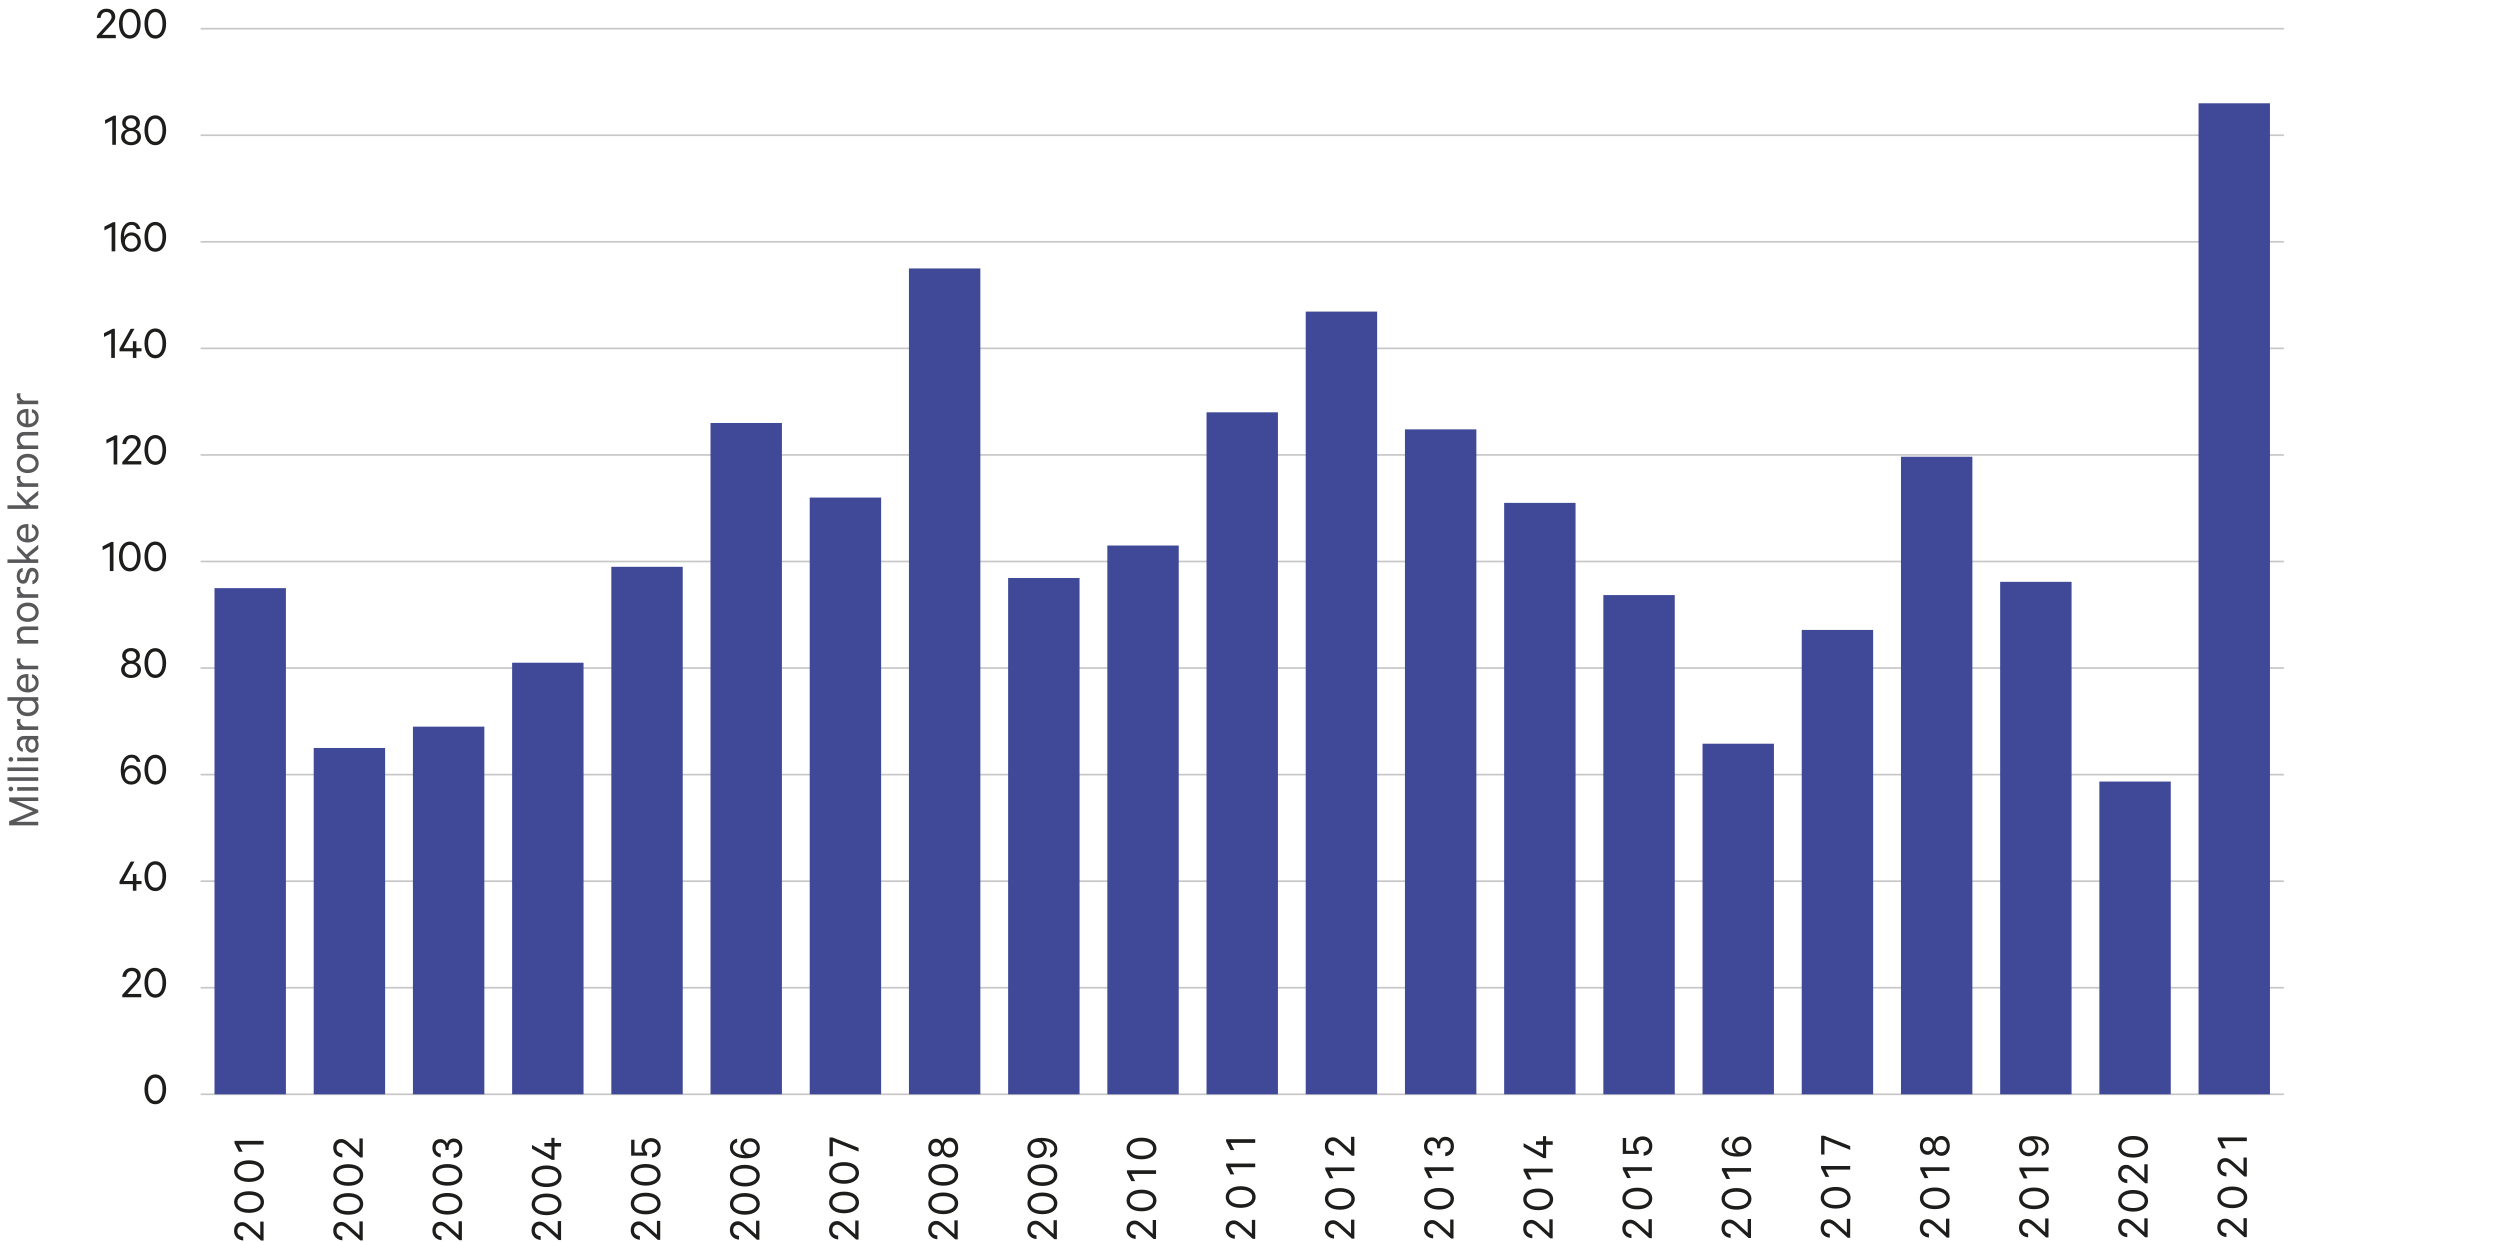<?xml version="1.0" encoding="UTF-8"?><svg id="a" xmlns="http://www.w3.org/2000/svg" width="260.59mm" height="129.46mm" viewBox="0 0 738.69 366.98"><g><g><path d="M45.89,326.29c-.48,0-.91-.11-1.31-.32-.4-.21-.73-.52-1.02-.9-.28-.39-.5-.85-.65-1.4s-.23-1.15-.23-1.8,.08-1.25,.23-1.8,.37-1.01,.65-1.4c.28-.39,.62-.69,1.02-.9,.4-.21,.83-.32,1.31-.32s.91,.11,1.31,.32c.4,.21,.73,.52,1.01,.9,.28,.39,.5,.85,.65,1.4,.15,.55,.23,1.15,.23,1.8s-.08,1.25-.23,1.8c-.15,.55-.37,1.01-.65,1.4-.28,.39-.62,.69-1.01,.9-.4,.21-.83,.32-1.31,.32Zm0-7.85c-.35,0-.66,.08-.92,.25s-.48,.41-.67,.71c-.18,.31-.32,.67-.41,1.09-.09,.42-.13,.88-.13,1.37s.04,.95,.13,1.37c.09,.42,.22,.78,.41,1.09,.18,.31,.4,.55,.67,.71s.57,.25,.92,.25,.65-.08,.92-.25,.49-.41,.67-.71c.18-.31,.31-.67,.4-1.09,.09-.42,.13-.88,.13-1.37s-.04-.95-.13-1.37c-.09-.42-.22-.78-.4-1.09-.18-.31-.4-.55-.67-.71s-.57-.25-.92-.25Z" fill="#1d1d1b"/><g><path d="M40.49,288.39c0-.44-.14-.79-.42-1.06-.28-.27-.65-.4-1.12-.4-.52,0-.92,.16-1.2,.48-.28,.32-.44,.73-.48,1.24h-1.13c.04-.4,.13-.77,.28-1.1,.15-.33,.35-.62,.59-.85,.24-.24,.53-.42,.85-.55,.33-.13,.69-.2,1.09-.2s.78,.06,1.1,.17c.32,.11,.6,.28,.83,.49,.23,.21,.4,.47,.52,.77s.18,.63,.18,.99c0,.27-.05,.53-.15,.78-.1,.25-.23,.49-.39,.73-.16,.24-.35,.47-.56,.71s-.42,.47-.64,.71l-2.2,2.39h4.1v.98h-5.61v-.73l2.77-3.05c.22-.24,.43-.47,.63-.69,.2-.22,.36-.43,.5-.63,.14-.2,.25-.4,.34-.59,.08-.19,.13-.39,.13-.59Z" fill="#1d1d1b"/><path d="M45.89,294.8c-.48,0-.91-.11-1.31-.32-.4-.21-.73-.52-1.02-.9-.28-.39-.5-.85-.65-1.4s-.23-1.15-.23-1.8,.08-1.25,.23-1.8,.37-1.01,.65-1.4c.28-.39,.62-.69,1.02-.9,.4-.21,.83-.32,1.31-.32s.91,.11,1.31,.32c.4,.21,.73,.52,1.01,.9,.28,.39,.5,.85,.65,1.4,.15,.55,.23,1.15,.23,1.8s-.08,1.25-.23,1.8c-.15,.55-.37,1.01-.65,1.4-.28,.39-.62,.69-1.01,.9-.4,.21-.83,.32-1.31,.32Zm0-7.85c-.35,0-.66,.08-.92,.25s-.48,.41-.67,.71c-.18,.31-.32,.67-.41,1.09-.09,.42-.13,.88-.13,1.37s.04,.95,.13,1.37c.09,.42,.22,.78,.41,1.09,.18,.31,.4,.55,.67,.71s.57,.25,.92,.25,.65-.08,.92-.25,.49-.41,.67-.71c.18-.31,.31-.67,.4-1.09,.09-.42,.13-.88,.13-1.37s-.04-.95-.13-1.37c-.09-.42-.22-.78-.4-1.09-.18-.31-.4-.55-.67-.71s-.57-.25-.92-.25Z" fill="#1d1d1b"/></g><g><path d="M36.53,260.32h2.73v-2.07h1.04v2.07h1.51v.92h-1.51v1.95h-1.04v-1.95h-3.95v-.78l3.3-5.87h1.12l-3.21,5.73Z" fill="#1d1d1b"/><path d="M45.89,263.31c-.48,0-.91-.11-1.31-.32-.4-.21-.73-.52-1.02-.9-.28-.39-.5-.85-.65-1.4s-.23-1.15-.23-1.8,.08-1.25,.23-1.8,.37-1.01,.65-1.4c.28-.39,.62-.69,1.02-.9,.4-.21,.83-.32,1.31-.32s.91,.11,1.31,.32c.4,.21,.73,.52,1.01,.9,.28,.39,.5,.85,.65,1.4,.15,.55,.23,1.15,.23,1.8s-.08,1.25-.23,1.8c-.15,.55-.37,1.01-.65,1.4-.28,.39-.62,.69-1.01,.9-.4,.21-.83,.32-1.31,.32Zm0-7.85c-.35,0-.66,.08-.92,.25s-.48,.41-.67,.71c-.18,.31-.32,.67-.41,1.09-.09,.42-.13,.88-.13,1.37s.04,.95,.13,1.37c.09,.42,.22,.78,.41,1.09,.18,.31,.4,.55,.67,.71s.57,.25,.92,.25,.65-.08,.92-.25,.49-.41,.67-.71c.18-.31,.31-.67,.4-1.09,.09-.42,.13-.88,.13-1.37s-.04-.95-.13-1.37c-.09-.42-.22-.78-.4-1.09-.18-.31-.4-.55-.67-.71s-.57-.25-.92-.25Z" fill="#1d1d1b"/></g><g><path d="M40.41,225.11c-.12-.36-.3-.66-.55-.88-.24-.22-.58-.34-1.02-.34-.32,0-.61,.09-.88,.26s-.49,.41-.69,.7c-.19,.29-.34,.64-.45,1.04-.11,.4-.16,.83-.16,1.29,0,.06,0,.12,0,.18s0,.13,0,.2c.07-.21,.18-.41,.32-.6,.14-.18,.31-.34,.5-.46,.19-.13,.4-.23,.64-.3,.23-.07,.47-.11,.71-.11,.42,0,.8,.08,1.14,.22,.34,.15,.63,.35,.88,.62,.24,.26,.43,.57,.57,.91,.14,.35,.2,.71,.2,1.11s-.07,.77-.2,1.12c-.14,.35-.33,.66-.58,.92s-.56,.47-.91,.62c-.35,.15-.75,.22-1.19,.22-.57,0-1.07-.14-1.5-.41s-.79-.68-1.06-1.22c-.19-.39-.32-.8-.39-1.23-.07-.43-.11-.9-.11-1.4,0-.7,.08-1.33,.23-1.9s.37-1.04,.64-1.44c.27-.4,.61-.7,.99-.92,.39-.21,.81-.32,1.28-.32,.76,0,1.35,.19,1.78,.57s.73,.9,.9,1.56h-1.11Zm-3.5,3.85c0,.28,.05,.54,.14,.78s.22,.44,.39,.62c.16,.17,.36,.31,.58,.4,.22,.09,.48,.14,.76,.14,.26,0,.51-.05,.73-.14,.23-.09,.42-.23,.59-.4s.29-.38,.39-.61c.09-.23,.14-.5,.14-.78s-.05-.54-.14-.78c-.09-.24-.22-.45-.39-.62-.16-.17-.36-.31-.59-.41-.23-.1-.47-.15-.73-.15s-.52,.05-.75,.15c-.23,.1-.42,.23-.59,.4-.16,.17-.29,.37-.39,.62-.09,.24-.14,.51-.14,.8Z" fill="#1d1d1b"/><path d="M45.89,231.83c-.48,0-.91-.11-1.31-.32-.4-.21-.73-.52-1.02-.9-.28-.39-.5-.85-.65-1.4s-.23-1.15-.23-1.8,.08-1.25,.23-1.8,.37-1.01,.65-1.4c.28-.39,.62-.69,1.02-.9,.4-.21,.83-.32,1.31-.32s.91,.11,1.31,.32c.4,.21,.73,.52,1.01,.9,.28,.39,.5,.85,.65,1.4,.15,.55,.23,1.15,.23,1.8s-.08,1.25-.23,1.8c-.15,.55-.37,1.01-.65,1.4-.28,.39-.62,.69-1.01,.9-.4,.21-.83,.32-1.31,.32Zm0-7.85c-.35,0-.66,.08-.92,.25s-.48,.41-.67,.71c-.18,.31-.32,.67-.41,1.09-.09,.42-.13,.88-.13,1.37s.04,.95,.13,1.37c.09,.42,.22,.78,.41,1.09,.18,.31,.4,.55,.67,.71s.57,.25,.92,.25,.65-.08,.92-.25,.49-.41,.67-.71c.18-.31,.31-.67,.4-1.09,.09-.42,.13-.88,.13-1.37s-.04-.95-.13-1.37c-.09-.42-.22-.78-.4-1.09-.18-.31-.4-.55-.67-.71s-.57-.25-.92-.25Z" fill="#1d1d1b"/></g><g><path d="M38.71,200.34c-.41,0-.8-.06-1.15-.18-.36-.12-.67-.28-.93-.5s-.47-.47-.62-.78c-.15-.3-.22-.64-.22-1.02,0-.28,.04-.54,.13-.78,.08-.24,.2-.45,.36-.64s.33-.34,.53-.47c.2-.13,.42-.22,.66-.29-.4-.15-.73-.39-.99-.73-.26-.34-.38-.74-.38-1.2,0-.34,.07-.66,.2-.94s.32-.53,.56-.73c.24-.2,.52-.35,.83-.45,.32-.1,.66-.15,1.02-.15s.72,.05,1.04,.15c.32,.1,.6,.25,.83,.45,.24,.2,.42,.44,.56,.73s.2,.6,.2,.94c0,.46-.13,.85-.39,1.2-.26,.34-.59,.58-.98,.73,.23,.07,.45,.16,.66,.29,.21,.13,.39,.28,.54,.47,.15,.19,.27,.4,.36,.64,.08,.24,.13,.5,.13,.78,0,.37-.07,.71-.22,1.02-.15,.3-.35,.56-.62,.78s-.57,.38-.93,.5-.75,.18-1.17,.18Zm0-.9c.27,0,.52-.04,.75-.13s.43-.2,.6-.34c.17-.15,.3-.32,.39-.52,.09-.2,.14-.42,.14-.67s-.05-.46-.14-.67c-.09-.2-.22-.37-.39-.52-.17-.14-.37-.26-.6-.34s-.48-.12-.75-.12-.52,.04-.75,.12c-.23,.08-.42,.19-.59,.34-.16,.15-.29,.32-.38,.52-.09,.2-.14,.42-.14,.67s.05,.46,.14,.67c.09,.2,.22,.37,.38,.52,.16,.14,.36,.26,.59,.34,.23,.08,.48,.13,.75,.13Zm0-4.21c.22,0,.43-.04,.62-.1,.19-.07,.36-.17,.5-.29s.25-.28,.33-.45c.08-.17,.12-.36,.12-.57s-.04-.41-.12-.58c-.08-.17-.19-.32-.33-.45-.14-.13-.31-.22-.5-.29-.19-.07-.4-.1-.62-.1s-.43,.04-.62,.1c-.19,.07-.36,.17-.5,.29-.14,.13-.25,.28-.33,.45-.08,.17-.12,.37-.12,.58s.04,.39,.12,.57c.08,.17,.19,.32,.33,.45,.14,.13,.31,.22,.5,.29,.19,.07,.4,.1,.62,.1Z" fill="#1d1d1b"/><path d="M45.89,200.34c-.48,0-.91-.11-1.31-.32-.4-.21-.73-.52-1.02-.9-.28-.39-.5-.85-.65-1.4s-.23-1.15-.23-1.8,.08-1.25,.23-1.8c.15-.55,.37-1.01,.65-1.4,.28-.39,.62-.69,1.02-.9,.4-.21,.83-.32,1.31-.32s.91,.11,1.31,.32c.4,.21,.73,.52,1.01,.9,.28,.39,.5,.85,.65,1.4,.15,.55,.23,1.15,.23,1.8s-.08,1.25-.23,1.8c-.15,.55-.37,1.01-.65,1.4-.28,.39-.62,.69-1.01,.9-.4,.21-.83,.32-1.31,.32Zm0-7.85c-.35,0-.66,.08-.92,.25s-.48,.41-.67,.71c-.18,.31-.32,.67-.41,1.09-.09,.42-.13,.88-.13,1.37s.04,.95,.13,1.37c.09,.42,.22,.78,.41,1.09,.18,.31,.4,.55,.67,.71s.57,.25,.92,.25,.65-.08,.92-.25,.49-.41,.67-.71c.18-.31,.31-.67,.4-1.09,.09-.42,.13-.88,.13-1.37s-.04-.95-.13-1.37c-.09-.42-.22-.78-.4-1.09-.18-.31-.4-.55-.67-.71s-.57-.25-.92-.25Z" fill="#1d1d1b"/></g><g><path d="M33.53,168.73h-1.08v-7.28l-2.13,1.09v-1.12l2.55-1.3h.66v8.61Z" fill="#1d1d1b"/><path d="M38.36,168.85c-.48,0-.91-.11-1.31-.32-.4-.21-.73-.52-1.02-.9-.28-.39-.5-.85-.65-1.4s-.23-1.15-.23-1.8,.08-1.25,.23-1.8c.15-.55,.37-1.01,.65-1.4,.28-.39,.62-.69,1.02-.9,.4-.21,.83-.32,1.31-.32s.91,.11,1.31,.32c.4,.21,.73,.52,1.01,.9,.28,.39,.5,.85,.65,1.4,.15,.55,.23,1.15,.23,1.8s-.08,1.25-.23,1.8c-.15,.55-.37,1.01-.65,1.4-.28,.39-.62,.69-1.01,.9-.4,.21-.83,.32-1.31,.32Zm0-7.85c-.35,0-.66,.08-.92,.25s-.48,.41-.67,.71c-.18,.31-.32,.67-.41,1.09-.09,.42-.13,.88-.13,1.37s.04,.95,.13,1.37c.09,.42,.22,.78,.41,1.09,.18,.31,.4,.55,.67,.71s.57,.25,.92,.25,.65-.08,.92-.25,.49-.41,.67-.71c.18-.31,.31-.67,.4-1.09,.09-.42,.13-.88,.13-1.37s-.04-.95-.13-1.37c-.09-.42-.22-.78-.4-1.09-.18-.31-.4-.55-.67-.71s-.57-.25-.92-.25Z" fill="#1d1d1b"/><path d="M45.89,168.85c-.48,0-.91-.11-1.31-.32-.4-.21-.73-.52-1.02-.9-.28-.39-.5-.85-.65-1.4s-.23-1.15-.23-1.8,.08-1.25,.23-1.8c.15-.55,.37-1.01,.65-1.4,.28-.39,.62-.69,1.02-.9,.4-.21,.83-.32,1.31-.32s.91,.11,1.31,.32c.4,.21,.73,.52,1.01,.9,.28,.39,.5,.85,.65,1.4,.15,.55,.23,1.15,.23,1.8s-.08,1.25-.23,1.8c-.15,.55-.37,1.01-.65,1.4-.28,.39-.62,.69-1.01,.9-.4,.21-.83,.32-1.31,.32Zm0-7.85c-.35,0-.66,.08-.92,.25s-.48,.41-.67,.71c-.18,.31-.32,.67-.41,1.09-.09,.42-.13,.88-.13,1.37s.04,.95,.13,1.37c.09,.42,.22,.78,.41,1.09,.18,.31,.4,.55,.67,.71s.57,.25,.92,.25,.65-.08,.92-.25,.49-.41,.67-.71c.18-.31,.31-.67,.4-1.09,.09-.42,.13-.88,.13-1.37s-.04-.95-.13-1.37c-.09-.42-.22-.78-.4-1.09-.18-.31-.4-.55-.67-.71s-.57-.25-.92-.25Z" fill="#1d1d1b"/></g><g><path d="M34.65,137.24h-1.08v-7.28l-2.13,1.09v-1.12l2.55-1.3h.66v8.61Z" fill="#1d1d1b"/><path d="M40.49,130.96c0-.44-.14-.79-.42-1.06-.28-.27-.65-.4-1.12-.4-.52,0-.92,.16-1.2,.48-.28,.32-.44,.73-.48,1.24h-1.13c.04-.4,.13-.77,.28-1.1,.15-.33,.35-.62,.59-.85,.24-.24,.53-.42,.85-.55s.69-.2,1.09-.2,.78,.06,1.1,.17c.32,.11,.6,.28,.83,.49,.23,.21,.4,.47,.52,.77s.18,.63,.18,.99c0,.27-.05,.53-.15,.78-.1,.25-.23,.49-.39,.73-.16,.24-.35,.47-.56,.71s-.42,.47-.64,.71l-2.2,2.39h4.1v.98h-5.61v-.73l2.77-3.05c.22-.24,.43-.47,.63-.69,.2-.22,.36-.43,.5-.63s.25-.4,.34-.59,.13-.39,.13-.6Z" fill="#1d1d1b"/><path d="M45.89,137.37c-.48,0-.91-.11-1.31-.32-.4-.21-.73-.52-1.02-.9-.28-.39-.5-.85-.65-1.4s-.23-1.15-.23-1.8,.08-1.25,.23-1.8c.15-.55,.37-1.01,.65-1.4,.28-.39,.62-.69,1.02-.9,.4-.21,.83-.32,1.31-.32s.91,.11,1.31,.32c.4,.21,.73,.52,1.01,.9,.28,.39,.5,.85,.65,1.4,.15,.55,.23,1.15,.23,1.8s-.08,1.25-.23,1.8c-.15,.55-.37,1.01-.65,1.4-.28,.39-.62,.69-1.01,.9-.4,.21-.83,.32-1.31,.32Zm0-7.85c-.35,0-.66,.08-.92,.25s-.48,.41-.67,.71c-.18,.31-.32,.67-.41,1.09-.09,.42-.13,.88-.13,1.37s.04,.95,.13,1.37c.09,.42,.22,.78,.41,1.09,.18,.31,.4,.55,.67,.71s.57,.25,.92,.25,.65-.08,.92-.25,.49-.41,.67-.71c.18-.31,.31-.67,.4-1.09,.09-.42,.13-.88,.13-1.37s-.04-.95-.13-1.37c-.09-.42-.22-.78-.4-1.09-.18-.31-.4-.55-.67-.71s-.57-.25-.92-.25Z" fill="#1d1d1b"/></g><g><path d="M33.94,105.76h-1.08v-7.28l-2.13,1.09v-1.12l2.55-1.3h.66v8.61Z" fill="#1d1d1b"/><path d="M36.53,102.89h2.73v-2.07h1.04v2.07h1.51v.92h-1.51v1.95h-1.04v-1.95h-3.95v-.78l3.3-5.87h1.12l-3.21,5.73Z" fill="#1d1d1b"/><path d="M45.89,105.88c-.48,0-.91-.11-1.31-.32-.4-.21-.73-.52-1.02-.9-.28-.39-.5-.85-.65-1.4s-.23-1.15-.23-1.8,.08-1.25,.23-1.8c.15-.55,.37-1.01,.65-1.4,.28-.39,.62-.69,1.02-.9,.4-.21,.83-.32,1.31-.32s.91,.11,1.31,.32c.4,.21,.73,.52,1.01,.9,.28,.39,.5,.85,.65,1.4,.15,.55,.23,1.15,.23,1.8s-.08,1.25-.23,1.8c-.15,.55-.37,1.01-.65,1.4-.28,.39-.62,.69-1.01,.9-.4,.21-.83,.32-1.31,.32Zm0-7.85c-.35,0-.66,.08-.92,.25s-.48,.41-.67,.71c-.18,.31-.32,.67-.41,1.09-.09,.42-.13,.88-.13,1.37s.04,.95,.13,1.37c.09,.42,.22,.78,.41,1.09,.18,.31,.4,.55,.67,.71s.57,.25,.92,.25,.65-.08,.92-.25,.49-.41,.67-.71c.18-.31,.31-.67,.4-1.09,.09-.42,.13-.88,.13-1.37s-.04-.95-.13-1.37c-.09-.42-.22-.78-.4-1.09-.18-.31-.4-.55-.67-.71s-.57-.25-.92-.25Z" fill="#1d1d1b"/></g><g><path d="M34.06,74.27h-1.08v-7.28l-2.13,1.09v-1.12l2.55-1.3h.66v8.61Z" fill="#1d1d1b"/><path d="M40.41,67.68c-.12-.36-.3-.66-.55-.88s-.58-.34-1.02-.34c-.32,0-.61,.09-.88,.26-.27,.17-.49,.41-.69,.7s-.34,.64-.45,1.04c-.11,.4-.16,.83-.16,1.29,0,.06,0,.12,0,.18s0,.13,0,.2c.07-.21,.18-.41,.32-.59,.14-.18,.31-.34,.5-.46,.19-.13,.4-.23,.64-.3s.47-.11,.71-.11c.42,0,.8,.07,1.14,.22,.34,.15,.63,.35,.88,.62,.24,.26,.43,.56,.57,.91,.14,.35,.2,.71,.2,1.11s-.07,.77-.2,1.12c-.14,.35-.33,.66-.58,.92s-.56,.47-.91,.62c-.35,.15-.75,.22-1.19,.22-.57,0-1.07-.14-1.5-.41-.43-.27-.79-.68-1.06-1.23-.19-.39-.32-.8-.39-1.23-.07-.43-.11-.9-.11-1.4,0-.7,.08-1.33,.23-1.9,.15-.56,.37-1.05,.64-1.44,.27-.4,.61-.7,.99-.92,.39-.21,.81-.32,1.28-.32,.76,0,1.35,.19,1.78,.57,.43,.38,.73,.9,.9,1.56h-1.11Zm-3.5,3.85c0,.28,.05,.54,.14,.78,.09,.24,.22,.44,.39,.62,.16,.17,.36,.31,.58,.4,.22,.09,.48,.14,.76,.14,.26,0,.51-.05,.73-.14,.23-.09,.42-.23,.59-.4,.16-.17,.29-.38,.39-.61,.09-.23,.14-.49,.14-.78s-.05-.54-.14-.78c-.09-.24-.22-.45-.39-.62s-.36-.31-.59-.41c-.23-.1-.47-.15-.73-.15s-.52,.05-.75,.15c-.23,.1-.42,.23-.59,.4-.16,.17-.29,.37-.39,.62s-.14,.51-.14,.8Z" fill="#1d1d1b"/><path d="M45.89,74.4c-.48,0-.91-.11-1.31-.32-.4-.21-.73-.52-1.02-.9-.28-.39-.5-.85-.65-1.4s-.23-1.15-.23-1.8,.08-1.25,.23-1.8c.15-.55,.37-1.01,.65-1.4,.28-.39,.62-.69,1.02-.9,.4-.21,.83-.32,1.31-.32s.91,.11,1.31,.32c.4,.21,.73,.52,1.01,.9,.28,.39,.5,.85,.65,1.4,.15,.55,.23,1.15,.23,1.8s-.08,1.25-.23,1.8c-.15,.55-.37,1.01-.65,1.4-.28,.39-.62,.69-1.01,.9-.4,.21-.83,.32-1.31,.32Zm0-7.85c-.35,0-.66,.08-.92,.25s-.48,.41-.67,.71c-.18,.31-.32,.67-.41,1.09-.09,.42-.13,.88-.13,1.37s.04,.95,.13,1.37c.09,.42,.22,.78,.41,1.09,.18,.31,.4,.55,.67,.71s.57,.25,.92,.25,.65-.08,.92-.25,.49-.41,.67-.71c.18-.31,.31-.67,.4-1.09,.09-.42,.13-.88,.13-1.37s-.04-.95-.13-1.37c-.09-.42-.22-.78-.4-1.09-.18-.31-.4-.55-.67-.71s-.57-.25-.92-.25Z" fill="#1d1d1b"/></g><g><path d="M34.25,42.78h-1.08v-7.28l-2.13,1.09v-1.12l2.55-1.3h.66v8.61Z" fill="#1d1d1b"/><path d="M38.71,42.91c-.41,0-.8-.06-1.15-.18-.36-.12-.67-.28-.93-.5s-.47-.47-.62-.78c-.15-.3-.22-.64-.22-1.02,0-.28,.04-.54,.13-.78,.08-.24,.2-.45,.36-.64s.33-.34,.53-.47c.2-.13,.42-.22,.66-.29-.4-.15-.73-.39-.99-.73-.26-.34-.38-.74-.38-1.2,0-.34,.07-.66,.2-.94s.32-.53,.56-.73c.24-.2,.52-.35,.83-.45,.32-.1,.66-.15,1.02-.15s.72,.05,1.04,.15c.32,.1,.6,.25,.83,.45,.24,.2,.42,.44,.56,.73s.2,.6,.2,.94c0,.46-.13,.85-.39,1.2-.26,.34-.59,.58-.98,.73,.23,.07,.45,.16,.66,.29,.21,.13,.39,.28,.54,.47,.15,.19,.27,.4,.36,.64,.08,.24,.13,.5,.13,.78,0,.37-.07,.71-.22,1.02-.15,.3-.35,.56-.62,.78s-.57,.38-.93,.5-.75,.18-1.17,.18Zm0-.9c.27,0,.52-.04,.75-.13s.43-.2,.6-.34c.17-.15,.3-.32,.39-.52,.09-.2,.14-.42,.14-.67s-.05-.46-.14-.67c-.09-.2-.22-.37-.39-.52-.17-.14-.37-.26-.6-.34s-.48-.12-.75-.12-.52,.04-.75,.12c-.23,.08-.42,.19-.59,.34-.16,.15-.29,.32-.38,.52-.09,.2-.14,.42-.14,.67s.05,.46,.14,.67c.09,.2,.22,.37,.38,.52,.16,.14,.36,.26,.59,.34,.23,.08,.48,.13,.75,.13Zm0-4.21c.22,0,.43-.04,.62-.1,.19-.07,.36-.17,.5-.29s.25-.28,.33-.45c.08-.17,.12-.36,.12-.57s-.04-.41-.12-.58c-.08-.17-.19-.32-.33-.45-.14-.13-.31-.22-.5-.29-.19-.07-.4-.1-.62-.1s-.43,.04-.62,.1c-.19,.07-.36,.17-.5,.29-.14,.13-.25,.28-.33,.45-.08,.17-.12,.37-.12,.58s.04,.39,.12,.57c.08,.17,.19,.32,.33,.45,.14,.13,.31,.22,.5,.29,.19,.07,.4,.1,.62,.1Z" fill="#1d1d1b"/><path d="M45.89,42.91c-.48,0-.91-.11-1.31-.32-.4-.21-.73-.52-1.02-.9-.28-.39-.5-.85-.65-1.4s-.23-1.15-.23-1.8,.08-1.25,.23-1.8c.15-.55,.37-1.01,.65-1.4,.28-.39,.62-.69,1.02-.9,.4-.21,.83-.32,1.31-.32s.91,.11,1.31,.32c.4,.21,.73,.52,1.01,.9,.28,.39,.5,.85,.65,1.4,.15,.55,.23,1.15,.23,1.8s-.08,1.25-.23,1.8c-.15,.55-.37,1.01-.65,1.4-.28,.39-.62,.69-1.01,.9-.4,.21-.83,.32-1.31,.32Zm0-7.85c-.35,0-.66,.08-.92,.25s-.48,.41-.67,.71c-.18,.31-.32,.67-.41,1.09-.09,.42-.13,.88-.13,1.37s.04,.95,.13,1.37c.09,.42,.22,.78,.41,1.09,.18,.31,.4,.55,.67,.71s.57,.25,.92,.25,.65-.08,.92-.25,.49-.41,.67-.71c.18-.31,.31-.67,.4-1.09,.09-.42,.13-.88,.13-1.37s-.04-.95-.13-1.37c-.09-.42-.22-.78-.4-1.09-.18-.31-.4-.55-.67-.71s-.57-.25-.92-.25Z" fill="#1d1d1b"/></g><g><path d="M32.96,5.01c0-.44-.14-.79-.42-1.06-.28-.27-.65-.4-1.12-.4-.52,0-.92,.16-1.2,.48-.28,.32-.44,.73-.48,1.24h-1.13c.04-.4,.13-.77,.28-1.1,.15-.33,.35-.62,.59-.85,.24-.24,.53-.42,.85-.55s.69-.2,1.09-.2,.78,.06,1.1,.17c.32,.11,.6,.28,.83,.49,.23,.21,.4,.47,.52,.77s.18,.63,.18,.99c0,.27-.05,.53-.15,.78-.1,.25-.23,.49-.39,.73-.16,.24-.35,.47-.56,.71s-.42,.47-.64,.71l-2.2,2.39h4.1v.98h-5.61v-.73l2.77-3.05c.22-.24,.43-.47,.63-.69,.2-.22,.36-.43,.5-.63s.25-.4,.34-.59,.13-.39,.13-.6Z" fill="#1d1d1b"/><path d="M38.36,11.42c-.48,0-.91-.11-1.31-.32-.4-.21-.73-.52-1.02-.9-.28-.39-.5-.85-.65-1.4s-.23-1.15-.23-1.8,.08-1.25,.23-1.8c.15-.55,.37-1.01,.65-1.4,.28-.39,.62-.69,1.02-.9,.4-.21,.83-.32,1.31-.32s.91,.11,1.31,.32c.4,.21,.73,.52,1.01,.9,.28,.39,.5,.85,.65,1.4,.15,.55,.23,1.15,.23,1.8s-.08,1.25-.23,1.8c-.15,.55-.37,1.01-.65,1.4-.28,.39-.62,.69-1.01,.9-.4,.21-.83,.32-1.31,.32Zm0-7.85c-.35,0-.66,.08-.92,.25s-.48,.41-.67,.71c-.18,.31-.32,.67-.41,1.09-.09,.42-.13,.88-.13,1.37s.04,.95,.13,1.37c.09,.42,.22,.78,.41,1.09,.18,.31,.4,.55,.67,.71s.57,.25,.92,.25,.65-.08,.92-.25,.49-.41,.67-.71c.18-.31,.31-.67,.4-1.09,.09-.42,.13-.88,.13-1.37s-.04-.95-.13-1.37c-.09-.42-.22-.78-.4-1.09-.18-.31-.4-.55-.67-.71s-.57-.25-.92-.25Z" fill="#1d1d1b"/><path d="M45.89,11.42c-.48,0-.91-.11-1.31-.32-.4-.21-.73-.52-1.02-.9-.28-.39-.5-.85-.65-1.4s-.23-1.15-.23-1.8,.08-1.25,.23-1.8c.15-.55,.37-1.01,.65-1.4,.28-.39,.62-.69,1.02-.9,.4-.21,.83-.32,1.31-.32s.91,.11,1.31,.32c.4,.21,.73,.52,1.01,.9,.28,.39,.5,.85,.65,1.4,.15,.55,.23,1.15,.23,1.8s-.08,1.25-.23,1.8c-.15,.55-.37,1.01-.65,1.4-.28,.39-.62,.69-1.01,.9-.4,.21-.83,.32-1.31,.32Zm0-7.85c-.35,0-.66,.08-.92,.25s-.48,.41-.67,.71c-.18,.31-.32,.67-.41,1.09-.09,.42-.13,.88-.13,1.37s.04,.95,.13,1.37c.09,.42,.22,.78,.41,1.09,.18,.31,.4,.55,.67,.71s.57,.25,.92,.25,.65-.08,.92-.25,.49-.41,.67-.71c.18-.31,.31-.67,.4-1.09,.09-.42,.13-.88,.13-1.37s-.04-.95-.13-1.37c-.09-.42-.22-.78-.4-1.09-.18-.31-.4-.55-.67-.71s-.57-.25-.92-.25Z" fill="#1d1d1b"/></g></g><g><line x1="59.28" y1="323.34" x2="674.83" y2="323.34" fill="none" stroke="#c7c7c7" stroke-miterlimit="10" stroke-width=".5"/><line x1="59.28" y1="291.85" x2="674.83" y2="291.85" fill="none" stroke="#c7c7c7" stroke-miterlimit="10" stroke-width=".5"/><line x1="59.28" y1="260.37" x2="674.83" y2="260.37" fill="none" stroke="#c7c7c7" stroke-miterlimit="10" stroke-width=".5"/><line x1="59.28" y1="228.88" x2="674.83" y2="228.88" fill="none" stroke="#c7c7c7" stroke-miterlimit="10" stroke-width=".5"/><line x1="59.28" y1="197.39" x2="674.83" y2="197.39" fill="none" stroke="#c7c7c7" stroke-miterlimit="10" stroke-width=".5"/><line x1="59.28" y1="165.91" x2="674.83" y2="165.91" fill="none" stroke="#c7c7c7" stroke-miterlimit="10" stroke-width=".5"/><line x1="59.28" y1="134.42" x2="674.83" y2="134.42" fill="none" stroke="#c7c7c7" stroke-miterlimit="10" stroke-width=".5"/><line x1="59.28" y1="102.94" x2="674.83" y2="102.94" fill="none" stroke="#c7c7c7" stroke-miterlimit="10" stroke-width=".5"/><line x1="59.28" y1="71.45" x2="674.83" y2="71.45" fill="none" stroke="#c7c7c7" stroke-miterlimit="10" stroke-width=".5"/><line x1="59.28" y1="39.96" x2="674.83" y2="39.96" fill="none" stroke="#c7c7c7" stroke-miterlimit="10" stroke-width=".5"/><line x1="59.28" y1="8.48" x2="674.83" y2="8.48" fill="none" stroke="#c7c7c7" stroke-miterlimit="10" stroke-width=".5"/></g></g><g><rect x="649.62" y="30.52" width="21.1" height="292.82" fill="#3f4998"/><rect x="620.31" y="230.93" width="21.1" height="92.41" fill="#3f4998"/><rect x="591" y="171.92" width="21.1" height="151.42" fill="#3f4998"/><rect x="561.69" y="134.95" width="21.1" height="188.39" fill="#3f4998"/><rect x="532.37" y="186.13" width="21.1" height="137.21" fill="#3f4998"/><rect x="503.06" y="219.75" width="21.1" height="103.59" fill="#3f4998"/><rect x="473.75" y="175.83" width="21.1" height="147.51" fill="#3f4998"/><rect x="444.44" y="148.59" width="21.1" height="174.75" fill="#3f4998"/><rect x="415.13" y="126.87" width="21.1" height="196.47" fill="#3f4998"/><rect x="385.81" y="92.07" width="21.1" height="231.27" fill="#3f4998"/><rect x="356.5" y="121.83" width="21.1" height="201.51" fill="#3f4998"/><rect x="327.19" y="161.19" width="21.1" height="162.15" fill="#3f4998"/><rect x="297.88" y="170.79" width="21.1" height="152.55" fill="#3f4998"/><rect x="268.57" y="79.32" width="21.1" height="244.02" fill="#3f4998"/><rect x="239.25" y="147.02" width="21.1" height="176.32" fill="#3f4998"/><rect x="209.94" y="124.98" width="21.1" height="198.36" fill="#3f4998"/><rect x="180.63" y="167.48" width="21.1" height="155.86" fill="#3f4998"/><rect x="151.32" y="195.82" width="21.1" height="127.52" fill="#3f4998"/><rect x="122.01" y="214.71" width="21.1" height="108.63" fill="#3f4998"/><rect x="92.69" y="221.01" width="21.1" height="102.33" fill="#3f4998"/><rect x="63.38" y="173.78" width="21.1" height="149.56" fill="#3f4998"/></g><g><path d="M71.6,362.19c-.44,0-.79,.14-1.06,.42-.27,.28-.4,.65-.4,1.12,0,.52,.16,.92,.48,1.2,.32,.28,.73,.44,1.24,.48v1.13c-.4-.04-.77-.13-1.1-.28-.33-.15-.62-.34-.85-.59-.24-.24-.42-.53-.55-.85-.13-.33-.2-.69-.2-1.09s.06-.78,.17-1.1c.11-.32,.28-.6,.49-.83,.21-.23,.47-.4,.77-.52,.3-.12,.63-.17,.99-.17,.27,0,.53,.05,.78,.15,.25,.1,.49,.23,.73,.39,.24,.16,.47,.35,.71,.56s.47,.42,.71,.64l2.39,2.2v-4.1h.98v5.61h-.73l-3.05-2.77c-.24-.22-.47-.43-.69-.63-.22-.2-.43-.36-.63-.5-.2-.14-.4-.25-.59-.34-.19-.08-.39-.13-.59-.13Z" fill="#1d1d1b"/><path d="M78.01,355.18c0,.48-.11,.91-.32,1.31-.21,.4-.52,.74-.9,1.01-.39,.28-.85,.5-1.4,.65s-1.15,.23-1.8,.23-1.25-.08-1.8-.23-1.01-.37-1.4-.65c-.39-.28-.69-.62-.9-1.01-.21-.4-.32-.83-.32-1.31s.11-.91,.32-1.31c.21-.4,.52-.73,.9-1.01,.39-.28,.85-.5,1.4-.65,.55-.15,1.15-.23,1.8-.23s1.25,.08,1.8,.23c.55,.15,1.01,.37,1.4,.65,.39,.28,.69,.62,.9,1.01,.21,.4,.32,.83,.32,1.31Zm-7.85,0c0,.35,.08,.66,.25,.92,.17,.26,.41,.48,.71,.67,.31,.18,.67,.32,1.09,.41,.42,.09,.88,.13,1.37,.13s.95-.04,1.37-.13c.42-.09,.78-.22,1.09-.41,.31-.18,.55-.4,.71-.67,.17-.26,.25-.57,.25-.92s-.08-.65-.25-.92c-.17-.27-.41-.49-.71-.67-.31-.18-.67-.31-1.09-.4s-.88-.13-1.37-.13-.95,.04-1.37,.13-.78,.22-1.09,.4c-.31,.18-.55,.4-.71,.67-.17,.27-.25,.57-.25,.92Z" fill="#1d1d1b"/><path d="M78.01,346.04c0,.48-.11,.91-.32,1.31-.21,.4-.52,.74-.9,1.01-.39,.28-.85,.5-1.4,.65s-1.15,.23-1.8,.23-1.25-.08-1.8-.23-1.01-.37-1.4-.65c-.39-.28-.69-.62-.9-1.01-.21-.4-.32-.83-.32-1.31s.11-.91,.32-1.31c.21-.4,.52-.73,.9-1.01,.39-.28,.85-.5,1.4-.65,.55-.15,1.15-.23,1.8-.23s1.25,.08,1.8,.23c.55,.15,1.01,.37,1.4,.65,.39,.28,.69,.62,.9,1.01,.21,.4,.32,.83,.32,1.31Zm-7.85,0c0,.35,.08,.66,.25,.92,.17,.26,.41,.48,.71,.67,.31,.18,.67,.32,1.09,.41,.42,.09,.88,.13,1.37,.13s.95-.04,1.37-.13c.42-.09,.78-.22,1.09-.41,.31-.18,.55-.4,.71-.67,.17-.26,.25-.57,.25-.92s-.08-.65-.25-.92c-.17-.27-.41-.49-.71-.67-.31-.18-.67-.31-1.09-.4s-.88-.13-1.37-.13-.95,.04-1.37,.13-.78,.22-1.09,.4c-.31,.18-.55,.4-.71,.67-.17,.27-.25,.57-.25,.92Z" fill="#1d1d1b"/><path d="M77.89,337.11v1.08h-7.28l1.09,2.13h-1.12l-1.3-2.55v-.66h8.61Z" fill="#1d1d1b"/><path d="M100.9,362.14c-.44,0-.79,.14-1.06,.42-.27,.28-.4,.65-.4,1.12,0,.52,.16,.92,.48,1.2,.32,.28,.73,.44,1.24,.48v1.13c-.4-.04-.77-.13-1.1-.28-.33-.15-.62-.34-.85-.59-.24-.24-.42-.53-.55-.85-.13-.33-.2-.69-.2-1.09s.06-.78,.17-1.1c.11-.32,.28-.6,.49-.83,.21-.23,.47-.4,.77-.52,.3-.12,.63-.17,.99-.17,.27,0,.53,.05,.78,.15,.25,.1,.49,.23,.73,.39,.24,.16,.47,.35,.71,.56s.47,.42,.71,.64l2.39,2.2v-4.1h.98v5.61h-.73l-3.05-2.77c-.24-.22-.47-.43-.69-.63-.22-.2-.43-.36-.63-.5-.2-.14-.4-.25-.59-.34-.19-.08-.39-.13-.59-.13Z" fill="#1d1d1b"/><path d="M107.32,355.73c0,.48-.11,.91-.32,1.31-.21,.4-.52,.74-.9,1.01-.39,.28-.85,.5-1.4,.65s-1.15,.23-1.8,.23-1.25-.08-1.8-.23-1.01-.37-1.4-.65c-.39-.28-.69-.62-.9-1.01-.21-.4-.32-.83-.32-1.31s.11-.91,.32-1.31c.21-.4,.52-.73,.9-1.01,.39-.28,.85-.5,1.4-.65,.55-.15,1.15-.23,1.8-.23s1.25,.08,1.8,.23c.55,.15,1.01,.37,1.4,.65,.39,.28,.69,.62,.9,1.01,.21,.4,.32,.83,.32,1.31Zm-7.85,0c0,.35,.08,.66,.25,.92,.17,.26,.41,.48,.71,.67,.31,.18,.67,.32,1.09,.41,.42,.09,.88,.13,1.37,.13s.95-.04,1.37-.13c.42-.09,.78-.22,1.09-.41,.31-.18,.55-.4,.71-.67,.17-.26,.25-.57,.25-.92s-.08-.65-.25-.92c-.17-.27-.41-.49-.71-.67-.31-.18-.67-.31-1.09-.4s-.88-.13-1.37-.13-.95,.04-1.37,.13-.78,.22-1.09,.4c-.31,.18-.55,.4-.71,.67-.17,.27-.25,.57-.25,.92Z" fill="#1d1d1b"/><path d="M107.32,347.19c0,.48-.11,.91-.32,1.31-.21,.4-.52,.74-.9,1.01-.39,.28-.85,.5-1.4,.65s-1.15,.23-1.8,.23-1.25-.08-1.8-.23-1.01-.37-1.4-.65c-.39-.28-.69-.62-.9-1.01-.21-.4-.32-.83-.32-1.31s.11-.91,.32-1.31c.21-.4,.52-.73,.9-1.01,.39-.28,.85-.5,1.4-.65,.55-.15,1.15-.23,1.8-.23s1.25,.08,1.8,.23c.55,.15,1.01,.37,1.4,.65,.39,.28,.69,.62,.9,1.01,.21,.4,.32,.83,.32,1.31Zm-7.85,0c0,.35,.08,.66,.25,.92,.17,.26,.41,.48,.71,.67,.31,.18,.67,.32,1.09,.41,.42,.09,.88,.13,1.37,.13s.95-.04,1.37-.13c.42-.09,.78-.22,1.09-.41,.31-.18,.55-.4,.71-.67,.17-.26,.25-.57,.25-.92s-.08-.65-.25-.92c-.17-.27-.41-.49-.71-.67-.31-.18-.67-.31-1.09-.4s-.88-.13-1.37-.13-.95,.04-1.37,.13-.78,.22-1.09,.4c-.31,.18-.55,.4-.71,.67-.17,.27-.25,.57-.25,.92Z" fill="#1d1d1b"/><path d="M100.9,337.64c-.44,0-.79,.14-1.06,.42-.27,.28-.4,.65-.4,1.12,0,.52,.16,.92,.48,1.2,.32,.28,.73,.44,1.24,.48v1.13c-.4-.04-.77-.13-1.1-.28-.33-.15-.62-.34-.85-.59-.24-.24-.42-.53-.55-.85-.13-.33-.2-.69-.2-1.09s.06-.78,.17-1.1c.11-.32,.28-.6,.49-.83,.21-.23,.47-.4,.77-.52,.3-.12,.63-.17,.99-.17,.27,0,.53,.05,.78,.15,.25,.1,.49,.23,.73,.39,.24,.16,.47,.35,.71,.56s.47,.42,.71,.64l2.39,2.2v-4.1h.98v5.61h-.73l-3.05-2.77c-.24-.22-.47-.43-.69-.63-.22-.2-.43-.36-.63-.5-.2-.14-.4-.25-.59-.34-.19-.08-.39-.13-.59-.13Z" fill="#1d1d1b"/><path d="M130.2,362.09c-.44,0-.79,.14-1.06,.42-.27,.28-.4,.65-.4,1.12,0,.52,.16,.92,.48,1.2,.32,.28,.73,.44,1.24,.48v1.13c-.4-.04-.77-.13-1.1-.28-.33-.15-.62-.34-.85-.59-.24-.24-.42-.53-.55-.85-.13-.33-.2-.69-.2-1.09s.06-.78,.17-1.1c.11-.32,.28-.6,.49-.83,.21-.23,.47-.4,.77-.52,.3-.12,.63-.17,.99-.17,.27,0,.53,.05,.78,.15,.25,.1,.49,.23,.73,.39,.24,.16,.47,.35,.71,.56s.47,.42,.71,.64l2.39,2.2v-4.1h.98v5.61h-.73l-3.05-2.77c-.24-.22-.47-.43-.69-.63-.22-.2-.43-.36-.63-.5-.2-.14-.4-.25-.59-.34-.19-.08-.39-.13-.59-.13Z" fill="#1d1d1b"/><path d="M136.62,355.69c0,.48-.11,.91-.32,1.31-.21,.4-.52,.74-.9,1.01-.39,.28-.85,.5-1.4,.65s-1.15,.23-1.8,.23-1.25-.08-1.8-.23-1.01-.37-1.4-.65c-.39-.28-.69-.62-.9-1.01-.21-.4-.32-.83-.32-1.31s.11-.91,.32-1.31c.21-.4,.52-.73,.9-1.01,.39-.28,.85-.5,1.4-.65,.55-.15,1.15-.23,1.8-.23s1.25,.08,1.8,.23c.55,.15,1.01,.37,1.4,.65,.39,.28,.69,.62,.9,1.01,.21,.4,.32,.83,.32,1.31Zm-7.85,0c0,.35,.08,.66,.25,.92,.17,.26,.41,.48,.71,.67,.31,.18,.67,.32,1.09,.41,.42,.09,.88,.13,1.37,.13s.95-.04,1.37-.13c.42-.09,.78-.22,1.09-.41,.31-.18,.55-.4,.71-.67,.17-.26,.25-.57,.25-.92s-.08-.65-.25-.92c-.17-.27-.41-.49-.71-.67-.31-.18-.67-.31-1.09-.4s-.88-.13-1.37-.13-.95,.04-1.37,.13-.78,.22-1.09,.4c-.31,.18-.55,.4-.71,.67-.17,.27-.25,.57-.25,.92Z" fill="#1d1d1b"/><path d="M136.62,347.15c0,.48-.11,.91-.32,1.31-.21,.4-.52,.74-.9,1.01-.39,.28-.85,.5-1.4,.65s-1.15,.23-1.8,.23-1.25-.08-1.8-.23-1.01-.37-1.4-.65c-.39-.28-.69-.62-.9-1.01-.21-.4-.32-.83-.32-1.31s.11-.91,.32-1.31c.21-.4,.52-.73,.9-1.01,.39-.28,.85-.5,1.4-.65,.55-.15,1.15-.23,1.8-.23s1.25,.08,1.8,.23c.55,.15,1.01,.37,1.4,.65,.39,.28,.69,.62,.9,1.01,.21,.4,.32,.83,.32,1.31Zm-7.85,0c0,.35,.08,.66,.25,.92,.17,.26,.41,.48,.71,.67,.31,.18,.67,.32,1.09,.41,.42,.09,.88,.13,1.37,.13s.95-.04,1.37-.13c.42-.09,.78-.22,1.09-.41,.31-.18,.55-.4,.71-.67,.17-.26,.25-.57,.25-.92s-.08-.65-.25-.92c-.17-.27-.41-.49-.71-.67-.31-.18-.67-.31-1.09-.4s-.88-.13-1.37-.13-.95,.04-1.37,.13-.78,.22-1.09,.4c-.31,.18-.55,.4-.71,.67-.17,.27-.25,.57-.25,.92Z" fill="#1d1d1b"/><path d="M131.62,339.81v-.57c0-.22-.03-.43-.09-.63-.06-.2-.15-.37-.28-.51s-.28-.26-.46-.34c-.18-.08-.38-.13-.62-.13-.42,0-.76,.14-1.04,.42s-.41,.66-.41,1.15,.14,.88,.42,1.17c.28,.29,.64,.47,1.09,.53v1.09c-.36-.05-.7-.15-1-.3-.3-.15-.56-.35-.78-.59-.22-.24-.39-.52-.51-.84s-.18-.66-.18-1.04c0-.41,.06-.78,.17-1.11,.12-.33,.28-.6,.48-.83,.21-.22,.46-.4,.75-.52,.29-.12,.61-.18,.94-.18,.24,0,.47,.03,.68,.1,.21,.07,.4,.16,.57,.28s.31,.26,.44,.43,.22,.34,.27,.52c.08-.22,.18-.43,.3-.62s.28-.35,.45-.48c.17-.13,.37-.23,.58-.3s.44-.1,.67-.1c.36,0,.69,.06,1,.19,.31,.13,.58,.31,.81,.55,.23,.24,.41,.53,.54,.87s.2,.73,.2,1.17c0,.41-.06,.79-.18,1.14-.12,.35-.29,.65-.52,.91-.22,.26-.49,.46-.81,.62-.32,.16-.67,.26-1.06,.29v-1.08c.5-.07,.89-.27,1.18-.59s.44-.75,.44-1.29c0-.51-.14-.93-.43-1.25-.28-.32-.67-.48-1.14-.48-.24,0-.46,.04-.65,.13s-.35,.21-.48,.38c-.13,.16-.23,.35-.3,.56s-.1,.44-.1,.68v.6h-.94Z" fill="#1d1d1b"/><path d="M159.5,362.04c-.44,0-.79,.14-1.06,.42-.27,.28-.4,.65-.4,1.12,0,.52,.16,.92,.48,1.2,.32,.28,.73,.44,1.24,.48v1.13c-.4-.04-.77-.13-1.1-.28-.33-.15-.62-.34-.85-.59-.24-.24-.42-.53-.55-.85-.13-.33-.2-.69-.2-1.09s.06-.78,.17-1.1c.11-.32,.28-.6,.49-.83,.21-.23,.47-.4,.77-.52,.3-.12,.63-.17,.99-.17,.27,0,.53,.05,.78,.15,.25,.1,.49,.23,.73,.39,.24,.16,.47,.35,.71,.56s.47,.42,.71,.64l2.39,2.2v-4.1h.98v5.61h-.73l-3.05-2.77c-.24-.22-.47-.43-.69-.63-.22-.2-.43-.36-.63-.5-.2-.14-.4-.25-.59-.34-.19-.08-.39-.13-.59-.13Z" fill="#1d1d1b"/><path d="M165.92,355.86c0,.48-.11,.91-.32,1.31-.21,.4-.52,.74-.9,1.01-.39,.28-.85,.5-1.4,.65s-1.15,.23-1.8,.23-1.25-.08-1.8-.23-1.01-.37-1.4-.65c-.39-.28-.69-.62-.9-1.01-.21-.4-.32-.83-.32-1.31s.11-.91,.32-1.31c.21-.4,.52-.73,.9-1.01,.39-.28,.85-.5,1.4-.65,.55-.15,1.15-.23,1.8-.23s1.25,.08,1.8,.23c.55,.15,1.01,.37,1.4,.65,.39,.28,.69,.62,.9,1.01,.21,.4,.32,.83,.32,1.31Zm-7.85,0c0,.35,.08,.66,.25,.92,.17,.26,.41,.48,.71,.67,.31,.18,.67,.32,1.09,.41,.42,.09,.88,.13,1.37,.13s.95-.04,1.37-.13c.42-.09,.78-.22,1.09-.41,.31-.18,.55-.4,.71-.67,.17-.26,.25-.57,.25-.92s-.08-.65-.25-.92c-.17-.27-.41-.49-.71-.67-.31-.18-.67-.31-1.09-.4s-.88-.13-1.37-.13-.95,.04-1.37,.13-.78,.22-1.09,.4c-.31,.18-.55,.4-.71,.67-.17,.27-.25,.57-.25,.92Z" fill="#1d1d1b"/><path d="M165.92,347.56c0,.48-.11,.91-.32,1.31-.21,.4-.52,.74-.9,1.01-.39,.28-.85,.5-1.4,.65s-1.15,.23-1.8,.23-1.25-.08-1.8-.23-1.01-.37-1.4-.65c-.39-.28-.69-.62-.9-1.01-.21-.4-.32-.83-.32-1.31s.11-.91,.32-1.31c.21-.4,.52-.73,.9-1.01,.39-.28,.85-.5,1.4-.65,.55-.15,1.15-.23,1.8-.23s1.25,.08,1.8,.23c.55,.15,1.01,.37,1.4,.65,.39,.28,.69,.62,.9,1.01,.21,.4,.32,.83,.32,1.31Zm-7.85,0c0,.35,.08,.66,.25,.92,.17,.26,.41,.48,.71,.67,.31,.18,.67,.32,1.09,.41,.42,.09,.88,.13,1.37,.13s.95-.04,1.37-.13c.42-.09,.78-.22,1.09-.41,.31-.18,.55-.4,.71-.67,.17-.26,.25-.57,.25-.92s-.08-.65-.25-.92c-.17-.27-.41-.49-.71-.67-.31-.18-.67-.31-1.09-.4s-.88-.13-1.37-.13-.95,.04-1.37,.13-.78,.22-1.09,.4c-.31,.18-.55,.4-.71,.67-.17,.27-.25,.57-.25,.92Z" fill="#1d1d1b"/><path d="M162.92,341.5v-2.73h-2.07v-1.04h2.07v-1.51h.92v1.51h1.95v1.04h-1.95v3.95h-.78l-5.87-3.3v-1.12l5.73,3.21Z" fill="#1d1d1b"/><path d="M188.8,361.98c-.44,0-.79,.14-1.06,.42-.27,.28-.4,.65-.4,1.12,0,.52,.16,.92,.48,1.2,.32,.28,.73,.44,1.24,.48v1.13c-.4-.04-.77-.13-1.1-.28-.33-.15-.62-.34-.85-.59-.24-.24-.42-.53-.55-.85-.13-.33-.2-.69-.2-1.09s.06-.78,.17-1.1c.11-.32,.28-.6,.49-.83,.21-.23,.47-.4,.77-.52,.3-.12,.63-.17,.99-.17,.27,0,.53,.05,.78,.15,.25,.1,.49,.23,.73,.39,.24,.16,.47,.35,.71,.56s.47,.42,.71,.64l2.39,2.2v-4.1h.98v5.61h-.73l-3.05-2.77c-.24-.22-.47-.43-.69-.63-.22-.2-.43-.36-.63-.5-.2-.14-.4-.25-.59-.34-.19-.08-.39-.13-.59-.13Z" fill="#1d1d1b"/><path d="M195.21,355.62c0,.48-.11,.91-.32,1.31-.21,.4-.52,.74-.9,1.01-.39,.28-.85,.5-1.4,.65s-1.15,.23-1.8,.23-1.25-.08-1.8-.23-1.01-.37-1.4-.65c-.39-.28-.69-.62-.9-1.01-.21-.4-.32-.83-.32-1.31s.11-.91,.32-1.31c.21-.4,.52-.73,.9-1.01,.39-.28,.85-.5,1.4-.65,.55-.15,1.15-.23,1.8-.23s1.25,.08,1.8,.23c.55,.15,1.01,.37,1.4,.65,.39,.28,.69,.62,.9,1.01,.21,.4,.32,.83,.32,1.31Zm-7.85,0c0,.35,.08,.66,.25,.92,.17,.26,.41,.48,.71,.67,.31,.18,.67,.32,1.09,.41,.42,.09,.88,.13,1.37,.13s.95-.04,1.37-.13c.42-.09,.78-.22,1.09-.41,.31-.18,.55-.4,.71-.67,.17-.26,.25-.57,.25-.92s-.08-.65-.25-.92c-.17-.27-.41-.49-.71-.67-.31-.18-.67-.31-1.09-.4s-.88-.13-1.37-.13-.95,.04-1.37,.13-.78,.22-1.09,.4c-.31,.18-.55,.4-.71,.67-.17,.27-.25,.57-.25,.92Z" fill="#1d1d1b"/><path d="M195.21,347.13c0,.48-.11,.91-.32,1.31-.21,.4-.52,.74-.9,1.01-.39,.28-.85,.5-1.4,.65s-1.15,.23-1.8,.23-1.25-.08-1.8-.23-1.01-.37-1.4-.65c-.39-.28-.69-.62-.9-1.01-.21-.4-.32-.83-.32-1.31s.11-.91,.32-1.31c.21-.4,.52-.73,.9-1.01,.39-.28,.85-.5,1.4-.65,.55-.15,1.15-.23,1.8-.23s1.25,.08,1.8,.23c.55,.15,1.01,.37,1.4,.65,.39,.28,.69,.62,.9,1.01,.21,.4,.32,.83,.32,1.31Zm-7.85,0c0,.35,.08,.66,.25,.92,.17,.26,.41,.48,.71,.67,.31,.18,.67,.32,1.09,.41,.42,.09,.88,.13,1.37,.13s.95-.04,1.37-.13c.42-.09,.78-.22,1.09-.41,.31-.18,.55-.4,.71-.67,.17-.26,.25-.57,.25-.92s-.08-.65-.25-.92c-.17-.27-.41-.49-.71-.67-.31-.18-.67-.31-1.09-.4s-.88-.13-1.37-.13-.95,.04-1.37,.13-.78,.22-1.09,.4c-.31,.18-.55,.4-.71,.67-.17,.27-.25,.57-.25,.92Z" fill="#1d1d1b"/><path d="M190.48,339.08c0,.35,.07,.65,.21,.9,.14,.26,.31,.46,.52,.62v.87h-4.72v-4.7h.99v3.78h2.58c-.13-.15-.25-.36-.37-.63-.12-.27-.17-.58-.17-.94,0-.39,.07-.76,.22-1.09,.15-.34,.34-.62,.6-.86s.55-.42,.9-.55c.35-.13,.73-.2,1.14-.2s.79,.07,1.13,.21c.35,.14,.64,.33,.9,.58,.25,.25,.45,.54,.59,.88s.22,.71,.22,1.12-.06,.79-.17,1.13c-.12,.34-.29,.64-.51,.89-.22,.25-.5,.46-.81,.62-.32,.16-.68,.27-1.08,.32v-1.08c.5-.09,.9-.29,1.18-.6,.28-.31,.43-.73,.43-1.27,0-.25-.05-.49-.14-.71-.09-.22-.22-.4-.39-.55s-.37-.27-.59-.35-.48-.13-.75-.13-.52,.04-.75,.13-.43,.2-.6,.36c-.17,.15-.31,.34-.4,.55-.09,.21-.14,.45-.14,.71Z" fill="#1d1d1b"/><path d="M218.1,361.94c-.44,0-.79,.14-1.06,.42-.27,.28-.4,.65-.4,1.12,0,.52,.16,.92,.48,1.2,.32,.28,.73,.44,1.24,.48v1.13c-.4-.04-.77-.13-1.1-.28-.33-.15-.62-.34-.85-.59-.24-.24-.42-.53-.55-.85-.13-.33-.2-.69-.2-1.09s.06-.78,.17-1.1c.11-.32,.28-.6,.49-.83,.21-.23,.47-.4,.77-.52,.3-.12,.63-.17,.99-.17,.27,0,.53,.05,.78,.15,.25,.1,.49,.23,.73,.39,.24,.16,.47,.35,.71,.56s.47,.42,.71,.64l2.39,2.2v-4.1h.98v5.61h-.73l-3.05-2.77c-.24-.22-.47-.43-.69-.63-.22-.2-.43-.36-.63-.5-.2-.14-.4-.25-.59-.34-.19-.08-.39-.13-.59-.13Z" fill="#1d1d1b"/><path d="M224.51,355.72c0,.48-.11,.91-.32,1.31-.21,.4-.52,.74-.9,1.01-.39,.28-.85,.5-1.4,.65s-1.15,.23-1.8,.23-1.25-.08-1.8-.23-1.01-.37-1.4-.65c-.39-.28-.69-.62-.9-1.01-.21-.4-.32-.83-.32-1.31s.11-.91,.32-1.31c.21-.4,.52-.73,.9-1.01,.39-.28,.85-.5,1.4-.65,.55-.15,1.15-.23,1.8-.23s1.25,.08,1.8,.23c.55,.15,1.01,.37,1.4,.65,.39,.28,.69,.62,.9,1.01,.21,.4,.32,.83,.32,1.31Zm-7.85,0c0,.35,.08,.66,.25,.92,.17,.26,.41,.48,.71,.67,.31,.18,.67,.32,1.09,.41,.42,.09,.88,.13,1.37,.13s.95-.04,1.37-.13c.42-.09,.78-.22,1.09-.41,.31-.18,.55-.4,.71-.67,.17-.26,.25-.57,.25-.92s-.08-.65-.25-.92c-.17-.27-.41-.49-.71-.67-.31-.18-.67-.31-1.09-.4s-.88-.13-1.37-.13-.95,.04-1.37,.13-.78,.22-1.09,.4c-.31,.18-.55,.4-.71,.67-.17,.27-.25,.57-.25,.92Z" fill="#1d1d1b"/><path d="M224.51,347.38c0,.48-.11,.91-.32,1.31-.21,.4-.52,.74-.9,1.01-.39,.28-.85,.5-1.4,.65s-1.15,.23-1.8,.23-1.25-.08-1.8-.23-1.01-.37-1.4-.65c-.39-.28-.69-.62-.9-1.01-.21-.4-.32-.83-.32-1.31s.11-.91,.32-1.31c.21-.4,.52-.73,.9-1.01,.39-.28,.85-.5,1.4-.65,.55-.15,1.15-.23,1.8-.23s1.25,.08,1.8,.23c.55,.15,1.01,.37,1.4,.65,.39,.28,.69,.62,.9,1.01,.21,.4,.32,.83,.32,1.31Zm-7.85,0c0,.35,.08,.66,.25,.92,.17,.26,.41,.48,.71,.67,.31,.18,.67,.32,1.09,.41,.42,.09,.88,.13,1.37,.13s.95-.04,1.37-.13c.42-.09,.78-.22,1.09-.41,.31-.18,.55-.4,.71-.67,.17-.26,.25-.57,.25-.92s-.08-.65-.25-.92c-.17-.27-.41-.49-.71-.67-.31-.18-.67-.31-1.09-.4s-.88-.13-1.37-.13-.95,.04-1.37,.13-.78,.22-1.09,.4c-.31,.18-.55,.4-.71,.67-.17,.27-.25,.57-.25,.92Z" fill="#1d1d1b"/><path d="M217.79,337.52c-.36,.12-.66,.3-.88,.55-.22,.24-.34,.58-.34,1.02,0,.32,.09,.61,.26,.88s.41,.5,.7,.69c.29,.19,.64,.34,1.04,.45,.4,.11,.83,.16,1.29,.16,.06,0,.12,0,.18,0s.13,0,.2,0c-.21-.08-.41-.18-.6-.32-.18-.14-.34-.31-.46-.5s-.23-.4-.3-.64c-.07-.23-.11-.47-.11-.71,0-.42,.08-.8,.22-1.14s.35-.63,.62-.88c.26-.24,.57-.43,.91-.57,.35-.14,.71-.2,1.11-.2s.77,.07,1.12,.2c.35,.13,.66,.33,.92,.58s.47,.55,.62,.91c.15,.36,.22,.75,.22,1.19,0,.57-.14,1.07-.41,1.5-.28,.43-.68,.79-1.22,1.06-.39,.19-.8,.32-1.23,.39-.43,.07-.9,.11-1.4,.11-.7,0-1.33-.08-1.9-.23s-1.04-.37-1.44-.64c-.4-.28-.7-.61-.92-.99-.21-.39-.32-.81-.32-1.28,0-.76,.19-1.35,.57-1.78,.38-.43,.9-.73,1.56-.9v1.11Zm3.85,3.5c.28,0,.54-.05,.78-.14,.24-.09,.44-.22,.62-.38s.31-.36,.4-.58c.09-.22,.14-.48,.14-.76,0-.26-.05-.51-.14-.74-.09-.23-.23-.42-.4-.59s-.38-.29-.61-.38c-.23-.09-.5-.14-.78-.14s-.54,.05-.78,.14c-.24,.09-.45,.22-.62,.38-.17,.16-.31,.36-.41,.59-.1,.23-.15,.47-.15,.74s.05,.52,.15,.75c.1,.23,.23,.42,.4,.59s.37,.29,.62,.38c.24,.09,.51,.14,.8,.14Z" fill="#1d1d1b"/><path d="M247.4,361.88c-.44,0-.79,.14-1.06,.42-.27,.28-.4,.65-.4,1.12,0,.52,.16,.92,.48,1.2,.32,.28,.73,.44,1.24,.48v1.13c-.4-.04-.77-.13-1.1-.28-.33-.15-.62-.34-.85-.59-.24-.24-.42-.53-.55-.85-.13-.33-.2-.69-.2-1.09s.06-.78,.17-1.1c.11-.32,.28-.6,.49-.83,.21-.23,.47-.4,.77-.52,.3-.12,.63-.17,.99-.17,.27,0,.53,.05,.78,.15,.25,.1,.49,.23,.73,.39,.24,.16,.47,.35,.71,.56s.47,.42,.71,.64l2.39,2.2v-4.1h.98v5.61h-.73l-3.05-2.77c-.24-.22-.47-.43-.69-.63-.22-.2-.43-.36-.63-.5-.2-.14-.4-.25-.59-.34-.19-.08-.39-.13-.59-.13Z" fill="#1d1d1b"/><path d="M253.82,355.3c0,.48-.11,.91-.32,1.31-.21,.4-.52,.74-.9,1.01-.39,.28-.85,.5-1.4,.65s-1.15,.23-1.8,.23-1.25-.08-1.8-.23-1.01-.37-1.4-.65c-.39-.28-.69-.62-.9-1.01-.21-.4-.32-.83-.32-1.31s.11-.91,.32-1.31c.21-.4,.52-.73,.9-1.01,.39-.28,.85-.5,1.4-.65,.55-.15,1.15-.23,1.8-.23s1.25,.08,1.8,.23c.55,.15,1.01,.37,1.4,.65,.39,.28,.69,.62,.9,1.01,.21,.4,.32,.83,.32,1.31Zm-7.85,0c0,.35,.08,.66,.25,.92,.17,.26,.41,.48,.71,.67,.31,.18,.67,.32,1.09,.41,.42,.09,.88,.13,1.37,.13s.95-.04,1.37-.13c.42-.09,.78-.22,1.09-.41,.31-.18,.55-.4,.71-.67,.17-.26,.25-.57,.25-.92s-.08-.65-.25-.92c-.17-.27-.41-.49-.71-.67-.31-.18-.67-.31-1.09-.4s-.88-.13-1.37-.13-.95,.04-1.37,.13-.78,.22-1.09,.4c-.31,.18-.55,.4-.71,.67-.17,.27-.25,.57-.25,.92Z" fill="#1d1d1b"/><path d="M253.82,346.58c0,.48-.11,.91-.32,1.31-.21,.4-.52,.74-.9,1.01-.39,.28-.85,.5-1.4,.65s-1.15,.23-1.8,.23-1.25-.08-1.8-.23-1.01-.37-1.4-.65c-.39-.28-.69-.62-.9-1.01-.21-.4-.32-.83-.32-1.31s.11-.91,.32-1.31c.21-.4,.52-.73,.9-1.01,.39-.28,.85-.5,1.4-.65,.55-.15,1.15-.23,1.8-.23s1.25,.08,1.8,.23c.55,.15,1.01,.37,1.4,.65,.39,.28,.69,.62,.9,1.01,.21,.4,.32,.83,.32,1.31Zm-7.85,0c0,.35,.08,.66,.25,.92,.17,.26,.41,.48,.71,.67,.31,.18,.67,.32,1.09,.41,.42,.09,.88,.13,1.37,.13s.95-.04,1.37-.13c.42-.09,.78-.22,1.09-.41,.31-.18,.55-.4,.71-.67,.17-.26,.25-.57,.25-.92s-.08-.65-.25-.92c-.17-.27-.41-.49-.71-.67-.31-.18-.67-.31-1.09-.4s-.88-.13-1.37-.13-.95,.04-1.37,.13-.78,.22-1.09,.4c-.31,.18-.55,.4-.71,.67-.17,.27-.25,.57-.25,.92Z" fill="#1d1d1b"/><path d="M253.69,339.16v1.11l-7.6-3.04v4.42h-.99v-5.56h.85l7.74,3.07Z" fill="#1d1d1b"/><path d="M276.7,361.83c-.44,0-.79,.14-1.06,.42-.27,.28-.4,.65-.4,1.12,0,.52,.16,.92,.48,1.2,.32,.28,.73,.44,1.24,.48v1.13c-.4-.04-.77-.13-1.1-.28-.33-.15-.62-.34-.85-.59-.24-.24-.42-.53-.55-.85-.13-.33-.2-.69-.2-1.09s.06-.78,.17-1.1c.11-.32,.28-.6,.49-.83,.21-.23,.47-.4,.77-.52,.3-.12,.63-.17,.99-.17,.27,0,.53,.05,.78,.15,.25,.1,.49,.23,.73,.39,.24,.16,.47,.35,.71,.56s.47,.42,.71,.64l2.39,2.2v-4.1h.98v5.61h-.73l-3.05-2.77c-.24-.22-.47-.43-.69-.63-.22-.2-.43-.36-.63-.5-.2-.14-.4-.25-.59-.34-.19-.08-.39-.13-.59-.13Z" fill="#1d1d1b"/><path d="M283.12,355.56c0,.48-.11,.91-.32,1.31-.21,.4-.52,.74-.9,1.01-.39,.28-.85,.5-1.4,.65s-1.15,.23-1.8,.23-1.25-.08-1.8-.23-1.01-.37-1.4-.65c-.39-.28-.69-.62-.9-1.01-.21-.4-.32-.83-.32-1.31s.11-.91,.32-1.31c.21-.4,.52-.73,.9-1.01,.39-.28,.85-.5,1.4-.65,.55-.15,1.15-.23,1.8-.23s1.25,.08,1.8,.23c.55,.15,1.01,.37,1.4,.65,.39,.28,.69,.62,.9,1.01,.21,.4,.32,.83,.32,1.31Zm-7.85,0c0,.35,.08,.66,.25,.92,.17,.26,.41,.48,.71,.67,.31,.18,.67,.32,1.09,.41,.42,.09,.88,.13,1.37,.13s.95-.04,1.37-.13c.42-.09,.78-.22,1.09-.41,.31-.18,.55-.4,.71-.67,.17-.26,.25-.57,.25-.92s-.08-.65-.25-.92c-.17-.27-.41-.49-.71-.67-.31-.18-.67-.31-1.09-.4s-.88-.13-1.37-.13-.95,.04-1.37,.13-.78,.22-1.09,.4c-.31,.18-.55,.4-.71,.67-.17,.27-.25,.57-.25,.92Z" fill="#1d1d1b"/><path d="M283.12,347.15c0,.48-.11,.91-.32,1.31-.21,.4-.52,.74-.9,1.01-.39,.28-.85,.5-1.4,.65s-1.15,.23-1.8,.23-1.25-.08-1.8-.23-1.01-.37-1.4-.65c-.39-.28-.69-.62-.9-1.01-.21-.4-.32-.83-.32-1.31s.11-.91,.32-1.31c.21-.4,.52-.73,.9-1.01,.39-.28,.85-.5,1.4-.65,.55-.15,1.15-.23,1.8-.23s1.25,.08,1.8,.23c.55,.15,1.01,.37,1.4,.65,.39,.28,.69,.62,.9,1.01,.21,.4,.32,.83,.32,1.31Zm-7.85,0c0,.35,.08,.66,.25,.92,.17,.26,.41,.48,.71,.67,.31,.18,.67,.32,1.09,.41,.42,.09,.88,.13,1.37,.13s.95-.04,1.37-.13c.42-.09,.78-.22,1.09-.41,.31-.18,.55-.4,.71-.67,.17-.26,.25-.57,.25-.92s-.08-.65-.25-.92c-.17-.27-.41-.49-.71-.67-.31-.18-.67-.31-1.09-.4s-.88-.13-1.37-.13-.95,.04-1.37,.13-.78,.22-1.09,.4c-.31,.18-.55,.4-.71,.67-.17,.27-.25,.57-.25,.92Z" fill="#1d1d1b"/><path d="M283.12,339.11c0,.41-.06,.8-.17,1.16-.12,.36-.28,.67-.5,.93-.21,.26-.47,.47-.78,.62s-.64,.22-1.02,.22c-.28,0-.54-.04-.78-.13s-.45-.2-.64-.36-.34-.33-.47-.53c-.13-.2-.22-.42-.29-.67-.15,.4-.39,.73-.73,.99-.34,.26-.74,.38-1.19,.38-.34,0-.66-.07-.94-.2-.28-.13-.53-.32-.73-.56-.2-.24-.35-.52-.45-.83s-.15-.66-.15-1.02,.05-.72,.15-1.04c.1-.32,.25-.59,.45-.83,.2-.24,.44-.42,.73-.56,.28-.13,.6-.2,.94-.2,.46,0,.85,.13,1.19,.39,.34,.26,.58,.59,.73,.98,.07-.23,.16-.45,.29-.66,.13-.21,.28-.38,.47-.54,.19-.15,.4-.27,.64-.36s.5-.13,.78-.13c.37,0,.71,.07,1.02,.22s.56,.35,.78,.62,.38,.57,.5,.93c.12,.36,.17,.75,.17,1.17Zm-5.11,0c0-.22-.03-.43-.1-.62-.07-.19-.17-.36-.29-.5-.13-.14-.28-.25-.45-.33-.17-.08-.36-.12-.57-.12s-.41,.04-.58,.12c-.17,.08-.32,.19-.45,.33-.13,.14-.22,.31-.29,.5-.07,.19-.11,.4-.11,.62s.04,.43,.11,.62c.07,.19,.17,.36,.29,.5,.13,.14,.28,.25,.45,.33,.17,.08,.37,.12,.58,.12s.39-.04,.57-.12,.32-.19,.45-.33c.13-.14,.22-.31,.29-.5,.07-.19,.1-.4,.1-.62Zm4.21,0c0-.27-.04-.52-.13-.75-.08-.23-.2-.43-.34-.59-.14-.17-.32-.3-.52-.39-.2-.09-.42-.14-.67-.14s-.46,.05-.67,.14c-.2,.09-.37,.22-.52,.39-.14,.17-.26,.37-.34,.59-.08,.23-.12,.48-.12,.75s.04,.52,.12,.75c.08,.23,.19,.42,.34,.59,.15,.16,.32,.29,.52,.39,.2,.09,.42,.14,.67,.14s.46-.05,.67-.14c.2-.09,.37-.22,.52-.39,.15-.16,.26-.36,.34-.59,.08-.23,.13-.48,.13-.75Z" fill="#1d1d1b"/><path d="M306,361.78c-.44,0-.79,.14-1.06,.42-.27,.28-.4,.65-.4,1.12,0,.52,.16,.92,.48,1.2,.32,.28,.73,.44,1.24,.48v1.13c-.4-.04-.77-.13-1.1-.28-.33-.15-.62-.34-.85-.59-.24-.24-.42-.53-.55-.85-.13-.33-.2-.69-.2-1.09s.06-.78,.17-1.1c.11-.32,.28-.6,.49-.83,.21-.23,.47-.4,.77-.52,.3-.12,.63-.17,.99-.17,.27,0,.53,.05,.78,.15,.25,.1,.49,.23,.73,.39,.24,.16,.47,.35,.71,.56s.47,.42,.71,.64l2.39,2.2v-4.1h.98v5.61h-.73l-3.05-2.77c-.24-.22-.47-.43-.69-.63-.22-.2-.43-.36-.63-.5-.2-.14-.4-.25-.59-.34-.19-.08-.39-.13-.59-.13Z" fill="#1d1d1b"/><path d="M312.42,355.57c0,.48-.11,.91-.32,1.31-.21,.4-.52,.74-.9,1.01-.39,.28-.85,.5-1.4,.65s-1.15,.23-1.8,.23-1.25-.08-1.8-.23-1.01-.37-1.4-.65c-.39-.28-.69-.62-.9-1.01-.21-.4-.32-.83-.32-1.31s.11-.91,.32-1.31c.21-.4,.52-.73,.9-1.01,.39-.28,.85-.5,1.4-.65,.55-.15,1.15-.23,1.8-.23s1.25,.08,1.8,.23c.55,.15,1.01,.37,1.4,.65,.39,.28,.69,.62,.9,1.01,.21,.4,.32,.83,.32,1.31Zm-7.85,0c0,.35,.08,.66,.25,.92,.17,.26,.41,.48,.71,.67,.31,.18,.67,.32,1.09,.41,.42,.09,.88,.13,1.37,.13s.95-.04,1.37-.13c.42-.09,.78-.22,1.09-.41,.31-.18,.55-.4,.71-.67,.17-.26,.25-.57,.25-.92s-.08-.65-.25-.92c-.17-.27-.41-.49-.71-.67-.31-.18-.67-.31-1.09-.4s-.88-.13-1.37-.13-.95,.04-1.37,.13-.78,.22-1.09,.4c-.31,.18-.55,.4-.71,.67-.17,.27-.25,.57-.25,.92Z" fill="#1d1d1b"/><path d="M312.42,347.22c0,.48-.11,.91-.32,1.31-.21,.4-.52,.74-.9,1.01-.39,.28-.85,.5-1.4,.65s-1.15,.23-1.8,.23-1.25-.08-1.8-.23-1.01-.37-1.4-.65c-.39-.28-.69-.62-.9-1.01-.21-.4-.32-.83-.32-1.31s.11-.91,.32-1.31c.21-.4,.52-.73,.9-1.01,.39-.28,.85-.5,1.4-.65,.55-.15,1.15-.23,1.8-.23s1.25,.08,1.8,.23c.55,.15,1.01,.37,1.4,.65,.39,.28,.69,.62,.9,1.01,.21,.4,.32,.83,.32,1.31Zm-7.85,0c0,.35,.08,.66,.25,.92,.17,.26,.41,.48,.71,.67,.31,.18,.67,.32,1.09,.41,.42,.09,.88,.13,1.37,.13s.95-.04,1.37-.13c.42-.09,.78-.22,1.09-.41,.31-.18,.55-.4,.71-.67,.17-.26,.25-.57,.25-.92s-.08-.65-.25-.92c-.17-.27-.41-.49-.71-.67-.31-.18-.67-.31-1.09-.4s-.88-.13-1.37-.13-.95,.04-1.37,.13-.78,.22-1.09,.4c-.31,.18-.55,.4-.71,.67-.17,.27-.25,.57-.25,.92Z" fill="#1d1d1b"/><path d="M310.29,340.94c.36-.12,.66-.31,.88-.55s.34-.59,.34-1.03c0-.32-.09-.61-.26-.87-.17-.26-.41-.49-.7-.69-.29-.2-.64-.35-1.04-.45-.4-.1-.83-.15-1.29-.15h-.18c-.07,0-.13,0-.2,.01,.21,.07,.41,.17,.59,.31,.18,.14,.34,.31,.46,.5,.13,.19,.23,.4,.3,.64,.07,.23,.11,.48,.11,.73,0,.42-.07,.8-.22,1.13s-.35,.63-.62,.88c-.26,.25-.56,.44-.91,.57-.34,.13-.71,.2-1.11,.2s-.76-.07-1.11-.2c-.35-.13-.66-.33-.92-.58-.26-.25-.47-.55-.62-.91-.15-.36-.23-.75-.23-1.19,0-.56,.14-1.06,.41-1.5s.68-.79,1.22-1.05c.39-.19,.8-.32,1.23-.4,.43-.08,.9-.12,1.4-.12,.7,0,1.33,.08,1.9,.23s1.04,.37,1.44,.64c.4,.28,.7,.61,.92,.99,.21,.39,.32,.81,.32,1.28,0,.77-.19,1.36-.57,1.79s-.9,.73-1.56,.9v-1.11Zm-3.85-3.51c-.28,0-.54,.05-.78,.14-.24,.09-.44,.22-.62,.38-.17,.16-.31,.36-.4,.59-.09,.23-.14,.48-.14,.75s.05,.52,.14,.74c.09,.22,.23,.42,.4,.59s.38,.3,.62,.39c.24,.09,.5,.13,.78,.13s.54-.04,.78-.13c.24-.09,.45-.22,.62-.39,.17-.17,.31-.36,.41-.59,.1-.22,.15-.47,.15-.74s-.05-.52-.15-.75c-.1-.23-.23-.42-.4-.59-.17-.16-.37-.29-.62-.38-.24-.09-.51-.14-.8-.14Z" fill="#1d1d1b"/><path d="M335.3,361.73c-.44,0-.79,.14-1.06,.42-.27,.28-.4,.65-.4,1.12,0,.52,.16,.92,.48,1.2,.32,.28,.73,.44,1.24,.48v1.13c-.4-.04-.77-.13-1.1-.28-.33-.15-.62-.34-.85-.59-.24-.24-.42-.53-.55-.85-.13-.33-.2-.69-.2-1.09s.06-.78,.17-1.1c.11-.32,.28-.6,.49-.83,.21-.23,.47-.4,.77-.52,.3-.12,.63-.17,.99-.17,.27,0,.53,.05,.78,.15,.25,.1,.49,.23,.73,.39,.24,.16,.47,.35,.71,.56s.47,.42,.71,.64l2.39,2.2v-4.1h.98v5.61h-.73l-3.05-2.77c-.24-.22-.47-.43-.69-.63-.22-.2-.43-.36-.63-.5-.2-.14-.4-.25-.59-.34-.19-.08-.39-.13-.59-.13Z" fill="#1d1d1b"/><path d="M341.71,354.72c0,.48-.11,.91-.32,1.31-.21,.4-.52,.74-.9,1.01-.39,.28-.85,.5-1.4,.65s-1.15,.23-1.8,.23-1.25-.08-1.8-.23-1.01-.37-1.4-.65c-.39-.28-.69-.62-.9-1.01-.21-.4-.32-.83-.32-1.31s.11-.91,.32-1.31c.21-.4,.52-.73,.9-1.01,.39-.28,.85-.5,1.4-.65,.55-.15,1.15-.23,1.8-.23s1.25,.08,1.8,.23c.55,.15,1.01,.37,1.4,.65,.39,.28,.69,.62,.9,1.01,.21,.4,.32,.83,.32,1.31Zm-7.85,0c0,.35,.08,.66,.25,.92,.17,.26,.41,.48,.71,.67,.31,.18,.67,.32,1.09,.41,.42,.09,.88,.13,1.37,.13s.95-.04,1.37-.13c.42-.09,.78-.22,1.09-.41,.31-.18,.55-.4,.71-.67,.17-.26,.25-.57,.25-.92s-.08-.65-.25-.92c-.17-.27-.41-.49-.71-.67-.31-.18-.67-.31-1.09-.4s-.88-.13-1.37-.13-.95,.04-1.37,.13-.78,.22-1.09,.4c-.31,.18-.55,.4-.71,.67-.17,.27-.25,.57-.25,.92Z" fill="#1d1d1b"/><path d="M341.59,345.79v1.08h-7.28l1.09,2.13h-1.12l-1.3-2.55v-.66h8.61Z" fill="#1d1d1b"/><path d="M341.71,339.36c0,.48-.11,.91-.32,1.31-.21,.4-.52,.74-.9,1.01-.39,.28-.85,.5-1.4,.65s-1.15,.23-1.8,.23-1.25-.08-1.8-.23-1.01-.37-1.4-.65c-.39-.28-.69-.62-.9-1.01-.21-.4-.32-.83-.32-1.31s.11-.91,.32-1.31c.21-.4,.52-.73,.9-1.01,.39-.28,.85-.5,1.4-.65,.55-.15,1.15-.23,1.8-.23s1.25,.08,1.8,.23c.55,.15,1.01,.37,1.4,.65,.39,.28,.69,.62,.9,1.01,.21,.4,.32,.83,.32,1.31Zm-7.85,0c0,.35,.08,.66,.25,.92,.17,.26,.41,.48,.71,.67,.31,.18,.67,.32,1.09,.41,.42,.09,.88,.13,1.37,.13s.95-.04,1.37-.13c.42-.09,.78-.22,1.09-.41,.31-.18,.55-.4,.71-.67,.17-.26,.25-.57,.25-.92s-.08-.65-.25-.92c-.17-.27-.41-.49-.71-.67-.31-.18-.67-.31-1.09-.4s-.88-.13-1.37-.13-.95,.04-1.37,.13-.78,.22-1.09,.4c-.31,.18-.55,.4-.71,.67-.17,.27-.25,.57-.25,.92Z" fill="#1d1d1b"/><path d="M364.6,361.68c-.44,0-.79,.14-1.06,.42-.27,.28-.4,.65-.4,1.12,0,.52,.16,.92,.48,1.2,.32,.28,.73,.44,1.24,.48v1.13c-.4-.04-.77-.13-1.1-.28-.33-.15-.62-.34-.85-.59-.24-.24-.42-.53-.55-.85-.13-.33-.2-.69-.2-1.09s.06-.78,.17-1.1c.11-.32,.28-.6,.49-.83,.21-.23,.47-.4,.77-.52,.3-.12,.63-.17,.99-.17,.27,0,.53,.05,.78,.15,.25,.1,.49,.23,.73,.39,.24,.16,.47,.35,.71,.56s.47,.42,.71,.64l2.39,2.2v-4.1h.98v5.61h-.73l-3.05-2.77c-.24-.22-.47-.43-.69-.63-.22-.2-.43-.36-.63-.5-.2-.14-.4-.25-.59-.34-.19-.08-.39-.13-.59-.13Z" fill="#1d1d1b"/><path d="M371.01,353.7c0,.48-.11,.91-.32,1.31-.21,.4-.52,.74-.9,1.01-.39,.28-.85,.5-1.4,.65s-1.15,.23-1.8,.23-1.25-.08-1.8-.23-1.01-.37-1.4-.65c-.39-.28-.69-.62-.9-1.01-.21-.4-.32-.83-.32-1.31s.11-.91,.32-1.31c.21-.4,.52-.73,.9-1.01,.39-.28,.85-.5,1.4-.65,.55-.15,1.15-.23,1.8-.23s1.25,.08,1.8,.23c.55,.15,1.01,.37,1.4,.65,.39,.28,.69,.62,.9,1.01,.21,.4,.32,.83,.32,1.31Zm-7.85,0c0,.35,.08,.66,.25,.92,.17,.26,.41,.48,.71,.67,.31,.18,.67,.32,1.09,.41,.42,.09,.88,.13,1.37,.13s.95-.04,1.37-.13c.42-.09,.78-.22,1.09-.41,.31-.18,.55-.4,.71-.67,.17-.26,.25-.57,.25-.92s-.08-.65-.25-.92c-.17-.27-.41-.49-.71-.67-.31-.18-.67-.31-1.09-.4s-.88-.13-1.37-.13-.95,.04-1.37,.13-.78,.22-1.09,.4c-.31,.18-.55,.4-.71,.67-.17,.27-.25,.57-.25,.92Z" fill="#1d1d1b"/><path d="M370.89,343.8v1.08h-7.28l1.09,2.13h-1.12l-1.3-2.55v-.66h8.61Z" fill="#1d1d1b"/><path d="M370.89,336.61v1.08h-7.28l1.09,2.13h-1.12l-1.3-2.55v-.66h8.61Z" fill="#1d1d1b"/><path d="M393.9,361.63c-.44,0-.79,.14-1.06,.42-.27,.28-.4,.65-.4,1.12,0,.52,.16,.92,.48,1.2,.32,.28,.73,.44,1.24,.48v1.13c-.4-.04-.77-.13-1.1-.28-.33-.15-.62-.34-.85-.59-.24-.24-.42-.53-.55-.85-.13-.33-.2-.69-.2-1.09s.06-.78,.17-1.1c.11-.32,.28-.6,.49-.83,.21-.23,.47-.4,.77-.52,.3-.12,.63-.17,.99-.17,.27,0,.53,.05,.78,.15,.25,.1,.49,.23,.73,.39,.24,.16,.47,.35,.71,.56s.47,.42,.71,.64l2.39,2.2v-4.1h.98v5.61h-.73l-3.05-2.77c-.24-.22-.47-.43-.69-.63-.22-.2-.43-.36-.63-.5-.2-.14-.4-.25-.59-.34-.19-.08-.39-.13-.59-.13Z" fill="#1d1d1b"/><path d="M400.31,354.25c0,.48-.11,.91-.32,1.31-.21,.4-.52,.74-.9,1.01-.39,.28-.85,.5-1.4,.65s-1.15,.23-1.8,.23-1.25-.08-1.8-.23-1.01-.37-1.4-.65c-.39-.28-.69-.62-.9-1.01-.21-.4-.32-.83-.32-1.31s.11-.91,.32-1.31c.21-.4,.52-.73,.9-1.01,.39-.28,.85-.5,1.4-.65,.55-.15,1.15-.23,1.8-.23s1.25,.08,1.8,.23c.55,.15,1.01,.37,1.4,.65,.39,.28,.69,.62,.9,1.01,.21,.4,.32,.83,.32,1.31Zm-7.85,0c0,.35,.08,.66,.25,.92,.17,.26,.41,.48,.71,.67,.31,.18,.67,.32,1.09,.41,.42,.09,.88,.13,1.37,.13s.95-.04,1.37-.13c.42-.09,.78-.22,1.09-.41,.31-.18,.55-.4,.71-.67,.17-.26,.25-.57,.25-.92s-.08-.65-.25-.92c-.17-.27-.41-.49-.71-.67-.31-.18-.67-.31-1.09-.4s-.88-.13-1.37-.13-.95,.04-1.37,.13-.78,.22-1.09,.4c-.31,.18-.55,.4-.71,.67-.17,.27-.25,.57-.25,.92Z" fill="#1d1d1b"/><path d="M400.19,344.95v1.08h-7.28l1.09,2.13h-1.12l-1.3-2.55v-.66h8.61Z" fill="#1d1d1b"/><path d="M393.9,337.13c-.44,0-.79,.14-1.06,.42-.27,.28-.4,.65-.4,1.12,0,.52,.16,.92,.48,1.2,.32,.28,.73,.44,1.24,.48v1.13c-.4-.04-.77-.13-1.1-.28-.33-.15-.62-.34-.85-.59-.24-.24-.42-.53-.55-.85-.13-.33-.2-.69-.2-1.09s.06-.78,.17-1.1c.11-.32,.28-.6,.49-.83,.21-.23,.47-.4,.77-.52,.3-.12,.63-.17,.99-.17,.27,0,.53,.05,.78,.15,.25,.1,.49,.23,.73,.39,.24,.16,.47,.35,.71,.56s.47,.42,.71,.64l2.39,2.2v-4.1h.98v5.61h-.73l-3.05-2.77c-.24-.22-.47-.43-.69-.63-.22-.2-.43-.36-.63-.5-.2-.14-.4-.25-.59-.34-.19-.08-.39-.13-.59-.13Z" fill="#1d1d1b"/><path d="M423.2,361.58c-.44,0-.79,.14-1.06,.42-.27,.28-.4,.65-.4,1.12,0,.52,.16,.92,.48,1.2,.32,.28,.73,.44,1.24,.48v1.13c-.4-.04-.77-.13-1.1-.28-.33-.15-.62-.34-.85-.59-.24-.24-.42-.53-.55-.85-.13-.33-.2-.69-.2-1.09s.06-.78,.17-1.1c.11-.32,.28-.6,.49-.83,.21-.23,.47-.4,.77-.52,.3-.12,.63-.17,.99-.17,.27,0,.53,.05,.78,.15,.25,.1,.49,.23,.73,.39,.24,.16,.47,.35,.71,.56s.47,.42,.71,.64l2.39,2.2v-4.1h.98v5.61h-.73l-3.05-2.77c-.24-.22-.47-.43-.69-.63-.22-.2-.43-.36-.63-.5-.2-.14-.4-.25-.59-.34-.19-.08-.39-.13-.59-.13Z" fill="#1d1d1b"/><path d="M429.62,354.21c0,.48-.11,.91-.32,1.31-.21,.4-.52,.74-.9,1.01-.39,.28-.85,.5-1.4,.65s-1.15,.23-1.8,.23-1.25-.08-1.8-.23-1.01-.37-1.4-.65c-.39-.28-.69-.62-.9-1.01-.21-.4-.32-.83-.32-1.31s.11-.91,.32-1.31c.21-.4,.52-.73,.9-1.01,.39-.28,.85-.5,1.4-.65,.55-.15,1.15-.23,1.8-.23s1.25,.08,1.8,.23c.55,.15,1.01,.37,1.4,.65,.39,.28,.69,.62,.9,1.01,.21,.4,.32,.83,.32,1.31Zm-7.85,0c0,.35,.08,.66,.25,.92,.17,.26,.41,.48,.71,.67,.31,.18,.67,.32,1.09,.41,.42,.09,.88,.13,1.37,.13s.95-.04,1.37-.13c.42-.09,.78-.22,1.09-.41,.31-.18,.55-.4,.71-.67,.17-.26,.25-.57,.25-.92s-.08-.65-.25-.92c-.17-.27-.41-.49-.71-.67-.31-.18-.67-.31-1.09-.4s-.88-.13-1.37-.13-.95,.04-1.37,.13-.78,.22-1.09,.4c-.31,.18-.55,.4-.71,.67-.17,.27-.25,.57-.25,.92Z" fill="#1d1d1b"/><path d="M429.49,344.91v1.08h-7.28l1.09,2.13h-1.12l-1.3-2.55v-.66h8.61Z" fill="#1d1d1b"/><path d="M424.62,339.3v-.57c0-.22-.03-.43-.09-.63-.06-.2-.15-.37-.28-.51s-.28-.26-.46-.34c-.18-.08-.38-.13-.62-.13-.42,0-.76,.14-1.04,.42s-.41,.66-.41,1.15,.14,.88,.42,1.17c.28,.29,.64,.47,1.09,.53v1.09c-.36-.05-.7-.15-1-.3-.3-.15-.56-.35-.78-.59-.22-.24-.39-.52-.51-.84s-.18-.66-.18-1.04c0-.41,.06-.78,.17-1.11,.12-.33,.28-.6,.48-.83,.21-.22,.46-.4,.75-.52,.29-.12,.61-.18,.94-.18,.24,0,.47,.03,.68,.1,.21,.07,.4,.16,.57,.28s.31,.26,.44,.43,.22,.34,.27,.52c.08-.22,.18-.43,.3-.62s.28-.35,.45-.48c.17-.13,.37-.23,.58-.3s.44-.1,.67-.1c.36,0,.69,.06,1,.19,.31,.13,.58,.31,.81,.55,.23,.24,.41,.53,.54,.87s.2,.73,.2,1.17c0,.41-.06,.79-.18,1.14-.12,.35-.29,.65-.52,.91-.22,.26-.49,.46-.81,.62-.32,.16-.67,.26-1.06,.29v-1.08c.5-.07,.89-.27,1.18-.59s.44-.75,.44-1.29c0-.51-.14-.93-.43-1.25-.28-.32-.67-.48-1.14-.48-.24,0-.46,.04-.65,.13s-.35,.21-.48,.38c-.13,.16-.23,.35-.3,.56s-.1,.44-.1,.68v.6h-.94Z" fill="#1d1d1b"/><path d="M452.5,361.53c-.44,0-.79,.14-1.06,.42-.27,.28-.4,.65-.4,1.12,0,.52,.16,.92,.48,1.2,.32,.28,.73,.44,1.24,.48v1.13c-.4-.04-.77-.13-1.1-.28-.33-.15-.62-.34-.85-.59-.24-.24-.42-.53-.55-.85-.13-.33-.2-.69-.2-1.09s.06-.78,.17-1.1c.11-.32,.28-.6,.49-.83,.21-.23,.47-.4,.77-.52,.3-.12,.63-.17,.99-.17,.27,0,.53,.05,.78,.15,.25,.1,.49,.23,.73,.39,.24,.16,.47,.35,.71,.56s.47,.42,.71,.64l2.39,2.2v-4.1h.98v5.61h-.73l-3.05-2.77c-.24-.22-.47-.43-.69-.63-.22-.2-.43-.36-.63-.5-.2-.14-.4-.25-.59-.34-.19-.08-.39-.13-.59-.13Z" fill="#1d1d1b"/><path d="M458.92,354.38c0,.48-.11,.91-.32,1.31-.21,.4-.52,.74-.9,1.01-.39,.28-.85,.5-1.4,.65s-1.15,.23-1.8,.23-1.25-.08-1.8-.23-1.01-.37-1.4-.65c-.39-.28-.69-.62-.9-1.01-.21-.4-.32-.83-.32-1.31s.11-.91,.32-1.31c.21-.4,.52-.73,.9-1.01,.39-.28,.85-.5,1.4-.65,.55-.15,1.15-.23,1.8-.23s1.25,.08,1.8,.23c.55,.15,1.01,.37,1.4,.65,.39,.28,.69,.62,.9,1.01,.21,.4,.32,.83,.32,1.31Zm-7.85,0c0,.35,.08,.66,.25,.92,.17,.26,.41,.48,.71,.67,.31,.18,.67,.32,1.09,.41,.42,.09,.88,.13,1.37,.13s.95-.04,1.37-.13c.42-.09,.78-.22,1.09-.41,.31-.18,.55-.4,.71-.67,.17-.26,.25-.57,.25-.92s-.08-.65-.25-.92c-.17-.27-.41-.49-.71-.67-.31-.18-.67-.31-1.09-.4s-.88-.13-1.37-.13-.95,.04-1.37,.13-.78,.22-1.09,.4c-.31,.18-.55,.4-.71,.67-.17,.27-.25,.57-.25,.92Z" fill="#1d1d1b"/><path d="M458.79,345.32v1.08h-7.28l1.09,2.13h-1.12l-1.3-2.55v-.66h8.61Z" fill="#1d1d1b"/><path d="M455.92,340.99v-2.73h-2.07v-1.04h2.07v-1.51h.92v1.51h1.95v1.04h-1.95v3.95h-.78l-5.87-3.3v-1.12l5.73,3.21Z" fill="#1d1d1b"/><path d="M481.8,361.48c-.44,0-.79,.14-1.06,.42-.27,.28-.4,.65-.4,1.12,0,.52,.16,.92,.48,1.2,.32,.28,.73,.44,1.24,.48v1.13c-.4-.04-.77-.13-1.1-.28-.33-.15-.62-.34-.85-.59-.24-.24-.42-.53-.55-.85-.13-.33-.2-.69-.2-1.09s.06-.78,.17-1.1c.11-.32,.28-.6,.49-.83,.21-.23,.47-.4,.77-.52,.3-.12,.63-.17,.99-.17,.27,0,.53,.05,.78,.15,.25,.1,.49,.23,.73,.39,.24,.16,.47,.35,.71,.56s.47,.42,.71,.64l2.39,2.2v-4.1h.98v5.61h-.73l-3.05-2.77c-.24-.22-.47-.43-.69-.63-.22-.2-.43-.36-.63-.5-.2-.14-.4-.25-.59-.34-.19-.08-.39-.13-.59-.13Z" fill="#1d1d1b"/><path d="M488.21,354.14c0,.48-.11,.91-.32,1.31-.21,.4-.52,.74-.9,1.01-.39,.28-.85,.5-1.4,.65s-1.15,.23-1.8,.23-1.25-.08-1.8-.23-1.01-.37-1.4-.65c-.39-.28-.69-.62-.9-1.01-.21-.4-.32-.83-.32-1.31s.11-.91,.32-1.31c.21-.4,.52-.73,.9-1.01,.39-.28,.85-.5,1.4-.65,.55-.15,1.15-.23,1.8-.23s1.25,.08,1.8,.23c.55,.15,1.01,.37,1.4,.65,.39,.28,.69,.62,.9,1.01,.21,.4,.32,.83,.32,1.31Zm-7.85,0c0,.35,.08,.66,.25,.92,.17,.26,.41,.48,.71,.67,.31,.18,.67,.32,1.09,.41,.42,.09,.88,.13,1.37,.13s.95-.04,1.37-.13c.42-.09,.78-.22,1.09-.41,.31-.18,.55-.4,.71-.67,.17-.26,.25-.57,.25-.92s-.08-.65-.25-.92c-.17-.27-.41-.49-.71-.67-.31-.18-.67-.31-1.09-.4s-.88-.13-1.37-.13-.95,.04-1.37,.13-.78,.22-1.09,.4c-.31,.18-.55,.4-.71,.67-.17,.27-.25,.57-.25,.92Z" fill="#1d1d1b"/><path d="M488.09,344.89v1.08h-7.28l1.09,2.13h-1.12l-1.3-2.55v-.66h8.61Z" fill="#1d1d1b"/><path d="M483.48,338.57c0,.35,.07,.65,.21,.9,.14,.26,.31,.46,.52,.62v.87h-4.72v-4.7h.99v3.78h2.58c-.13-.15-.25-.36-.37-.63-.12-.27-.17-.58-.17-.94,0-.39,.07-.76,.22-1.09,.15-.34,.34-.62,.6-.86s.55-.42,.9-.55c.35-.13,.73-.2,1.14-.2s.79,.07,1.13,.21c.35,.14,.64,.33,.9,.58,.25,.25,.45,.54,.59,.88s.22,.71,.22,1.12-.06,.79-.17,1.13c-.12,.34-.29,.64-.51,.89-.22,.25-.5,.46-.81,.62-.32,.16-.68,.27-1.08,.32v-1.08c.5-.09,.9-.29,1.18-.6,.28-.31,.43-.73,.43-1.27,0-.25-.05-.49-.14-.71-.09-.22-.22-.4-.39-.55s-.37-.27-.59-.35-.48-.13-.75-.13-.52,.04-.75,.13-.43,.2-.6,.36c-.17,.15-.31,.34-.4,.55-.09,.21-.14,.45-.14,.71Z" fill="#1d1d1b"/><path d="M511.1,361.43c-.44,0-.79,.14-1.06,.42-.27,.28-.4,.65-.4,1.12,0,.52,.16,.92,.48,1.2,.32,.28,.73,.44,1.24,.48v1.13c-.4-.04-.77-.13-1.1-.28-.33-.15-.62-.34-.85-.59-.24-.24-.42-.53-.55-.85-.13-.33-.2-.69-.2-1.09s.06-.78,.17-1.1c.11-.32,.28-.6,.49-.83,.21-.23,.47-.4,.77-.52,.3-.12,.63-.17,.99-.17,.27,0,.53,.05,.78,.15,.25,.1,.49,.23,.73,.39,.24,.16,.47,.35,.71,.56s.47,.42,.71,.64l2.39,2.2v-4.1h.98v5.61h-.73l-3.05-2.77c-.24-.22-.47-.43-.69-.63-.22-.2-.43-.36-.63-.5-.2-.14-.4-.25-.59-.34-.19-.08-.39-.13-.59-.13Z" fill="#1d1d1b"/><path d="M517.51,354.24c0,.48-.11,.91-.32,1.31-.21,.4-.52,.74-.9,1.01-.39,.28-.85,.5-1.4,.65s-1.15,.23-1.8,.23-1.25-.08-1.8-.23-1.01-.37-1.4-.65c-.39-.28-.69-.62-.9-1.01-.21-.4-.32-.83-.32-1.31s.11-.91,.32-1.31c.21-.4,.52-.73,.9-1.01,.39-.28,.85-.5,1.4-.65,.55-.15,1.15-.23,1.8-.23s1.25,.08,1.8,.23c.55,.15,1.01,.37,1.4,.65,.39,.28,.69,.62,.9,1.01,.21,.4,.32,.83,.32,1.31Zm-7.85,0c0,.35,.08,.66,.25,.92,.17,.26,.41,.48,.71,.67,.31,.18,.67,.32,1.09,.41,.42,.09,.88,.13,1.37,.13s.95-.04,1.37-.13c.42-.09,.78-.22,1.09-.41,.31-.18,.55-.4,.71-.67,.17-.26,.25-.57,.25-.92s-.08-.65-.25-.92c-.17-.27-.41-.49-.71-.67-.31-.18-.67-.31-1.09-.4s-.88-.13-1.37-.13-.95,.04-1.37,.13-.78,.22-1.09,.4c-.31,.18-.55,.4-.71,.67-.17,.27-.25,.57-.25,.92Z" fill="#1d1d1b"/><path d="M517.39,345.13v1.08h-7.28l1.09,2.13h-1.12l-1.3-2.55v-.66h8.61Z" fill="#1d1d1b"/><path d="M510.79,337.01c-.36,.12-.66,.3-.88,.55-.22,.24-.34,.58-.34,1.02,0,.32,.09,.61,.26,.88s.41,.5,.7,.69c.29,.19,.64,.34,1.04,.45,.4,.11,.83,.16,1.29,.16,.06,0,.12,0,.18,0s.13,0,.2,0c-.21-.08-.41-.18-.6-.32-.18-.14-.34-.31-.46-.5s-.23-.4-.3-.64c-.07-.23-.11-.47-.11-.71,0-.42,.08-.8,.22-1.14s.35-.63,.62-.88c.26-.24,.57-.43,.91-.57,.35-.14,.71-.2,1.11-.2s.77,.07,1.12,.2c.35,.13,.66,.33,.92,.58s.47,.55,.62,.91c.15,.36,.22,.75,.22,1.19,0,.57-.14,1.07-.41,1.5-.28,.43-.68,.79-1.22,1.06-.39,.19-.8,.32-1.23,.39-.43,.07-.9,.11-1.4,.11-.7,0-1.33-.08-1.9-.23s-1.04-.37-1.44-.64c-.4-.28-.7-.61-.92-.99-.21-.39-.32-.81-.32-1.28,0-.76,.19-1.35,.57-1.78,.38-.43,.9-.73,1.56-.9v1.11Zm3.85,3.5c.28,0,.54-.05,.78-.14,.24-.09,.44-.22,.62-.38s.31-.36,.4-.58c.09-.22,.14-.48,.14-.76,0-.26-.05-.51-.14-.74-.09-.23-.23-.42-.4-.59s-.38-.29-.61-.38c-.23-.09-.5-.14-.78-.14s-.54,.05-.78,.14c-.24,.09-.45,.22-.62,.38-.17,.16-.31,.36-.41,.59-.1,.23-.15,.47-.15,.74s.05,.52,.15,.75c.1,.23,.23,.42,.4,.59s.37,.29,.62,.38c.24,.09,.51,.14,.8,.14Z" fill="#1d1d1b"/><path d="M540.4,361.37c-.44,0-.79,.14-1.06,.42-.27,.28-.4,.65-.4,1.12,0,.52,.16,.92,.48,1.2,.32,.28,.73,.44,1.24,.48v1.13c-.4-.04-.77-.13-1.1-.28-.33-.15-.62-.34-.85-.59-.24-.24-.42-.53-.55-.85-.13-.33-.2-.69-.2-1.09s.06-.78,.17-1.1c.11-.32,.28-.6,.49-.83,.21-.23,.47-.4,.77-.52,.3-.12,.63-.17,.99-.17,.27,0,.53,.05,.78,.15,.25,.1,.49,.23,.73,.39,.24,.16,.47,.35,.71,.56s.47,.42,.71,.64l2.39,2.2v-4.1h.98v5.61h-.73l-3.05-2.77c-.24-.22-.47-.43-.69-.63-.22-.2-.43-.36-.63-.5-.2-.14-.4-.25-.59-.34-.19-.08-.39-.13-.59-.13Z" fill="#1d1d1b"/><path d="M546.81,353.91c0,.48-.11,.91-.32,1.31-.21,.4-.52,.74-.9,1.01-.39,.28-.85,.5-1.4,.65s-1.15,.23-1.8,.23-1.25-.08-1.8-.23-1.01-.37-1.4-.65c-.39-.28-.69-.62-.9-1.01-.21-.4-.32-.83-.32-1.31s.11-.91,.32-1.31c.21-.4,.52-.73,.9-1.01,.39-.28,.85-.5,1.4-.65,.55-.15,1.15-.23,1.8-.23s1.25,.08,1.8,.23c.55,.15,1.01,.37,1.4,.65,.39,.28,.69,.62,.9,1.01,.21,.4,.32,.83,.32,1.31Zm-7.85,0c0,.35,.08,.66,.25,.92,.17,.26,.41,.48,.71,.67,.31,.18,.67,.32,1.09,.41,.42,.09,.88,.13,1.37,.13s.95-.04,1.37-.13c.42-.09,.78-.22,1.09-.41,.31-.18,.55-.4,.71-.67,.17-.26,.25-.57,.25-.92s-.08-.65-.25-.92c-.17-.27-.41-.49-.71-.67-.31-.18-.67-.31-1.09-.4s-.88-.13-1.37-.13-.95,.04-1.37,.13-.78,.22-1.09,.4c-.31,.18-.55,.4-.71,.67-.17,.27-.25,.57-.25,.92Z" fill="#1d1d1b"/><path d="M546.69,344.52v1.08h-7.28l1.09,2.13h-1.12l-1.3-2.55v-.66h8.61Z" fill="#1d1d1b"/><path d="M546.69,338.65v1.11l-7.6-3.04v4.42h-.99v-5.56h.85l7.74,3.07Z" fill="#1d1d1b"/><path d="M569.7,361.32c-.44,0-.79,.14-1.06,.42-.27,.28-.4,.65-.4,1.12,0,.52,.16,.92,.48,1.2,.32,.28,.73,.44,1.24,.48v1.13c-.4-.04-.77-.13-1.1-.28-.33-.15-.62-.34-.85-.59-.24-.24-.42-.53-.55-.85-.13-.33-.2-.69-.2-1.09s.06-.78,.17-1.1c.11-.32,.28-.6,.49-.83,.21-.23,.47-.4,.77-.52,.3-.12,.63-.17,.99-.17,.27,0,.53,.05,.78,.15,.25,.1,.49,.23,.73,.39,.24,.16,.47,.35,.71,.56s.47,.42,.71,.64l2.39,2.2v-4.1h.98v5.61h-.73l-3.05-2.77c-.24-.22-.47-.43-.69-.63-.22-.2-.43-.36-.63-.5-.2-.14-.4-.25-.59-.34-.19-.08-.39-.13-.59-.13Z" fill="#1d1d1b"/><path d="M576.12,354.08c0,.48-.11,.91-.32,1.31-.21,.4-.52,.74-.9,1.01-.39,.28-.85,.5-1.4,.65s-1.15,.23-1.8,.23-1.25-.08-1.8-.23-1.01-.37-1.4-.65c-.39-.28-.69-.62-.9-1.01-.21-.4-.32-.83-.32-1.31s.11-.91,.32-1.31c.21-.4,.52-.73,.9-1.01,.39-.28,.85-.5,1.4-.65,.55-.15,1.15-.23,1.8-.23s1.25,.08,1.8,.23c.55,.15,1.01,.37,1.4,.65,.39,.28,.69,.62,.9,1.01,.21,.4,.32,.83,.32,1.31Zm-7.85,0c0,.35,.08,.66,.25,.92,.17,.26,.41,.48,.71,.67,.31,.18,.67,.32,1.09,.41,.42,.09,.88,.13,1.37,.13s.95-.04,1.37-.13c.42-.09,.78-.22,1.09-.41,.31-.18,.55-.4,.71-.67,.17-.26,.25-.57,.25-.92s-.08-.65-.25-.92c-.17-.27-.41-.49-.71-.67-.31-.18-.67-.31-1.09-.4s-.88-.13-1.37-.13-.95,.04-1.37,.13-.78,.22-1.09,.4c-.31,.18-.55,.4-.71,.67-.17,.27-.25,.57-.25,.92Z" fill="#1d1d1b"/><path d="M575.99,344.91v1.08h-7.28l1.09,2.13h-1.12l-1.3-2.55v-.66h8.61Z" fill="#1d1d1b"/><path d="M576.12,338.6c0,.41-.06,.8-.17,1.16-.12,.36-.28,.67-.5,.93-.21,.26-.47,.47-.78,.62s-.64,.22-1.02,.22c-.28,0-.54-.04-.78-.13s-.45-.2-.64-.36-.34-.33-.47-.53c-.13-.2-.22-.42-.29-.67-.15,.4-.39,.73-.73,.99-.34,.26-.74,.38-1.19,.38-.34,0-.66-.07-.94-.2-.28-.13-.53-.32-.73-.56-.2-.24-.35-.52-.45-.83s-.15-.66-.15-1.02,.05-.72,.15-1.04c.1-.32,.25-.59,.45-.83,.2-.24,.44-.42,.73-.56,.28-.13,.6-.2,.94-.2,.46,0,.85,.13,1.19,.39,.34,.26,.58,.59,.73,.98,.07-.23,.16-.45,.29-.66,.13-.21,.28-.38,.47-.54,.19-.15,.4-.27,.64-.36s.5-.13,.78-.13c.37,0,.71,.07,1.02,.22s.56,.35,.78,.62,.38,.57,.5,.93c.12,.36,.17,.75,.17,1.17Zm-5.11,0c0-.22-.03-.43-.1-.62-.07-.19-.17-.36-.29-.5-.13-.14-.28-.25-.45-.33-.17-.08-.36-.12-.57-.12s-.41,.04-.58,.12c-.17,.08-.32,.19-.45,.33-.13,.14-.22,.31-.29,.5-.07,.19-.11,.4-.11,.62s.04,.43,.11,.62c.07,.19,.17,.36,.29,.5,.13,.14,.28,.25,.45,.33,.17,.08,.37,.12,.58,.12s.39-.04,.57-.12,.32-.19,.45-.33c.13-.14,.22-.31,.29-.5,.07-.19,.1-.4,.1-.62Zm4.21,0c0-.27-.04-.52-.13-.75-.08-.23-.2-.43-.34-.59-.14-.17-.32-.3-.52-.39-.2-.09-.42-.14-.67-.14s-.46,.05-.67,.14c-.2,.09-.37,.22-.52,.39-.14,.17-.26,.37-.34,.59-.08,.23-.12,.48-.12,.75s.04,.52,.12,.75c.08,.23,.19,.42,.34,.59,.15,.16,.32,.29,.52,.39,.2,.09,.42,.14,.67,.14s.46-.05,.67-.14c.2-.09,.37-.22,.52-.39,.15-.16,.26-.36,.34-.59,.08-.23,.13-.48,.13-.75Z" fill="#1d1d1b"/><path d="M599,361.27c-.44,0-.79,.14-1.06,.42-.27,.28-.4,.65-.4,1.12,0,.52,.16,.92,.48,1.2,.32,.28,.73,.44,1.24,.48v1.13c-.4-.04-.77-.13-1.1-.28-.33-.15-.62-.34-.85-.59-.24-.24-.42-.53-.55-.85-.13-.33-.2-.69-.2-1.09s.06-.78,.17-1.1c.11-.32,.28-.6,.49-.83,.21-.23,.47-.4,.77-.52,.3-.12,.63-.17,.99-.17,.27,0,.53,.05,.78,.15,.25,.1,.49,.23,.73,.39,.24,.16,.47,.35,.71,.56s.47,.42,.71,.64l2.39,2.2v-4.1h.98v5.61h-.73l-3.05-2.77c-.24-.22-.47-.43-.69-.63-.22-.2-.43-.36-.63-.5-.2-.14-.4-.25-.59-.34-.19-.08-.39-.13-.59-.13Z" fill="#1d1d1b"/><path d="M605.42,354.09c0,.48-.11,.91-.32,1.31-.21,.4-.52,.74-.9,1.01-.39,.28-.85,.5-1.4,.65s-1.15,.23-1.8,.23-1.25-.08-1.8-.23-1.01-.37-1.4-.65c-.39-.28-.69-.62-.9-1.01-.21-.4-.32-.83-.32-1.31s.11-.91,.32-1.31c.21-.4,.52-.73,.9-1.01,.39-.28,.85-.5,1.4-.65,.55-.15,1.15-.23,1.8-.23s1.25,.08,1.8,.23c.55,.15,1.01,.37,1.4,.65,.39,.28,.69,.62,.9,1.01,.21,.4,.32,.83,.32,1.31Zm-7.85,0c0,.35,.08,.66,.25,.92,.17,.26,.41,.48,.71,.67,.31,.18,.67,.32,1.09,.41,.42,.09,.88,.13,1.37,.13s.95-.04,1.37-.13c.42-.09,.78-.22,1.09-.41,.31-.18,.55-.4,.71-.67,.17-.26,.25-.57,.25-.92s-.08-.65-.25-.92c-.17-.27-.41-.49-.71-.67-.31-.18-.67-.31-1.09-.4s-.88-.13-1.37-.13-.95,.04-1.37,.13-.78,.22-1.09,.4c-.31,.18-.55,.4-.71,.67-.17,.27-.25,.57-.25,.92Z" fill="#1d1d1b"/><path d="M605.29,344.98v1.08h-7.28l1.09,2.13h-1.12l-1.3-2.55v-.66h8.61Z" fill="#1d1d1b"/><path d="M603.29,340.43c.36-.12,.66-.31,.88-.55s.34-.59,.34-1.03c0-.32-.09-.61-.26-.87-.17-.26-.41-.49-.7-.69-.29-.2-.64-.35-1.04-.45-.4-.1-.83-.15-1.29-.15h-.18c-.07,0-.13,0-.2,.01,.21,.07,.41,.17,.59,.31,.18,.14,.34,.31,.46,.5,.13,.19,.23,.4,.3,.64,.07,.23,.11,.48,.11,.73,0,.42-.07,.8-.22,1.13s-.35,.63-.62,.88c-.26,.25-.56,.44-.91,.57-.34,.13-.71,.2-1.11,.2s-.76-.07-1.11-.2c-.35-.13-.66-.33-.92-.58-.26-.25-.47-.55-.62-.91-.15-.36-.23-.75-.23-1.19,0-.56,.14-1.06,.41-1.5s.68-.79,1.22-1.05c.39-.19,.8-.32,1.23-.4,.43-.08,.9-.12,1.4-.12,.7,0,1.33,.08,1.9,.23s1.04,.37,1.44,.64c.4,.28,.7,.61,.92,.99,.21,.39,.32,.81,.32,1.28,0,.77-.19,1.36-.57,1.79s-.9,.73-1.56,.9v-1.11Zm-3.85-3.51c-.28,0-.54,.05-.78,.14-.24,.09-.44,.22-.62,.38-.17,.16-.31,.36-.4,.59-.09,.23-.14,.48-.14,.75s.05,.52,.14,.74c.09,.22,.23,.42,.4,.59s.38,.3,.62,.39c.24,.09,.5,.13,.78,.13s.54-.04,.78-.13c.24-.09,.45-.22,.62-.39,.17-.17,.31-.36,.41-.59,.1-.22,.15-.47,.15-.74s-.05-.52-.15-.75c-.1-.23-.23-.42-.4-.59-.17-.16-.37-.29-.62-.38-.24-.09-.51-.14-.8-.14Z" fill="#1d1d1b"/><path d="M628.3,361.22c-.44,0-.79,.14-1.06,.42-.27,.28-.4,.65-.4,1.12,0,.52,.16,.92,.48,1.2,.32,.28,.73,.44,1.24,.48v1.13c-.4-.04-.77-.13-1.1-.28-.33-.15-.62-.34-.85-.59-.24-.24-.42-.53-.55-.85-.13-.33-.2-.69-.2-1.09s.06-.78,.17-1.1c.11-.32,.28-.6,.49-.83,.21-.23,.47-.4,.77-.52,.3-.12,.63-.17,.99-.17,.27,0,.53,.05,.78,.15,.25,.1,.49,.23,.73,.39,.24,.16,.47,.35,.71,.56s.47,.42,.71,.64l2.39,2.2v-4.1h.98v5.61h-.73l-3.05-2.77c-.24-.22-.47-.43-.69-.63-.22-.2-.43-.36-.63-.5-.2-.14-.4-.25-.59-.34-.19-.08-.39-.13-.59-.13Z" fill="#1d1d1b"/><path d="M634.71,354.81c0,.48-.11,.91-.32,1.31-.21,.4-.52,.74-.9,1.01-.39,.28-.85,.5-1.4,.65s-1.15,.23-1.8,.23-1.25-.08-1.8-.23-1.01-.37-1.4-.65c-.39-.28-.69-.62-.9-1.01-.21-.4-.32-.83-.32-1.31s.11-.91,.32-1.31c.21-.4,.52-.73,.9-1.01,.39-.28,.85-.5,1.4-.65,.55-.15,1.15-.23,1.8-.23s1.25,.08,1.8,.23c.55,.15,1.01,.37,1.4,.65,.39,.28,.69,.62,.9,1.01,.21,.4,.32,.83,.32,1.31Zm-7.85,0c0,.35,.08,.66,.25,.92,.17,.26,.41,.48,.71,.67,.31,.18,.67,.32,1.09,.41,.42,.09,.88,.13,1.37,.13s.95-.04,1.37-.13c.42-.09,.78-.22,1.09-.41,.31-.18,.55-.4,.71-.67,.17-.26,.25-.57,.25-.92s-.08-.65-.25-.92c-.17-.27-.41-.49-.71-.67-.31-.18-.67-.31-1.09-.4s-.88-.13-1.37-.13-.95,.04-1.37,.13-.78,.22-1.09,.4c-.31,.18-.55,.4-.71,.67-.17,.27-.25,.57-.25,.92Z" fill="#1d1d1b"/><path d="M628.3,345.26c-.44,0-.79,.14-1.06,.42-.27,.28-.4,.65-.4,1.12,0,.52,.16,.92,.48,1.2,.32,.28,.73,.44,1.24,.48v1.13c-.4-.04-.77-.13-1.1-.28-.33-.15-.62-.34-.85-.59-.24-.24-.42-.53-.55-.85-.13-.33-.2-.69-.2-1.09s.06-.78,.17-1.1c.11-.32,.28-.6,.49-.83,.21-.23,.47-.4,.77-.52,.3-.12,.63-.17,.99-.17,.27,0,.53,.05,.78,.15,.25,.1,.49,.23,.73,.39,.24,.16,.47,.35,.71,.56s.47,.42,.71,.64l2.39,2.2v-4.1h.98v5.61h-.73l-3.05-2.77c-.24-.22-.47-.43-.69-.63-.22-.2-.43-.36-.63-.5-.2-.14-.4-.25-.59-.34-.19-.08-.39-.13-.59-.13Z" fill="#1d1d1b"/><path d="M634.71,338.85c0,.48-.11,.91-.32,1.31-.21,.4-.52,.74-.9,1.01-.39,.28-.85,.5-1.4,.65s-1.15,.23-1.8,.23-1.25-.08-1.8-.23-1.01-.37-1.4-.65c-.39-.28-.69-.62-.9-1.01-.21-.4-.32-.83-.32-1.31s.11-.91,.32-1.31c.21-.4,.52-.73,.9-1.01,.39-.28,.85-.5,1.4-.65,.55-.15,1.15-.23,1.8-.23s1.25,.08,1.8,.23c.55,.15,1.01,.37,1.4,.65,.39,.28,.69,.62,.9,1.01,.21,.4,.32,.83,.32,1.31Zm-7.85,0c0,.35,.08,.66,.25,.92,.17,.26,.41,.48,.71,.67,.31,.18,.67,.32,1.09,.41,.42,.09,.88,.13,1.37,.13s.95-.04,1.37-.13c.42-.09,.78-.22,1.09-.41,.31-.18,.55-.4,.71-.67,.17-.26,.25-.57,.25-.92s-.08-.65-.25-.92c-.17-.27-.41-.49-.71-.67-.31-.18-.67-.31-1.09-.4s-.88-.13-1.37-.13-.95,.04-1.37,.13-.78,.22-1.09,.4c-.31,.18-.55,.4-.71,.67-.17,.27-.25,.57-.25,.92Z" fill="#1d1d1b"/><path d="M657.6,361.17c-.44,0-.79,.14-1.06,.42-.27,.28-.4,.65-.4,1.12,0,.52,.16,.92,.48,1.2,.32,.28,.73,.44,1.24,.48v1.13c-.4-.04-.77-.13-1.1-.28-.33-.15-.62-.34-.85-.59-.24-.24-.42-.53-.55-.85-.13-.33-.2-.69-.2-1.09s.06-.78,.17-1.1c.11-.32,.28-.6,.49-.83,.21-.23,.47-.4,.77-.52,.3-.12,.63-.17,.99-.17,.27,0,.53,.05,.78,.15,.25,.1,.49,.23,.73,.39,.24,.16,.47,.35,.71,.56s.47,.42,.71,.64l2.39,2.2v-4.1h.98v5.61h-.73l-3.05-2.77c-.24-.22-.47-.43-.69-.63-.22-.2-.43-.36-.63-.5-.2-.14-.4-.25-.59-.34-.19-.08-.39-.13-.59-.13Z" fill="#1d1d1b"/><path d="M664.01,353.79c0,.48-.11,.91-.32,1.31-.21,.4-.52,.74-.9,1.01-.39,.28-.85,.5-1.4,.65s-1.15,.23-1.8,.23-1.25-.08-1.8-.23-1.01-.37-1.4-.65c-.39-.28-.69-.62-.9-1.01-.21-.4-.32-.83-.32-1.31s.11-.91,.32-1.31c.21-.4,.52-.73,.9-1.01,.39-.28,.85-.5,1.4-.65,.55-.15,1.15-.23,1.8-.23s1.25,.08,1.8,.23c.55,.15,1.01,.37,1.4,.65,.39,.28,.69,.62,.9,1.01,.21,.4,.32,.83,.32,1.31Zm-7.85,0c0,.35,.08,.66,.25,.92,.17,.26,.41,.48,.71,.67,.31,.18,.67,.32,1.09,.41,.42,.09,.88,.13,1.37,.13s.95-.04,1.37-.13c.42-.09,.78-.22,1.09-.41,.31-.18,.55-.4,.71-.67,.17-.26,.25-.57,.25-.92s-.08-.65-.25-.92c-.17-.27-.41-.49-.71-.67-.31-.18-.67-.31-1.09-.4s-.88-.13-1.37-.13-.95,.04-1.37,.13-.78,.22-1.09,.4c-.31,.18-.55,.4-.71,.67-.17,.27-.25,.57-.25,.92Z" fill="#1d1d1b"/><path d="M657.6,343.27c-.44,0-.79,.14-1.06,.42-.27,.28-.4,.65-.4,1.12,0,.52,.16,.92,.48,1.2,.32,.28,.73,.44,1.24,.48v1.13c-.4-.04-.77-.13-1.1-.28-.33-.15-.62-.34-.85-.59-.24-.24-.42-.53-.55-.85-.13-.33-.2-.69-.2-1.09s.06-.78,.17-1.1c.11-.32,.28-.6,.49-.83,.21-.23,.47-.4,.77-.52,.3-.12,.63-.17,.99-.17,.27,0,.53,.05,.78,.15,.25,.1,.49,.23,.73,.39,.24,.16,.47,.35,.71,.56s.47,.42,.71,.64l2.39,2.2v-4.1h.98v5.61h-.73l-3.05-2.77c-.24-.22-.47-.43-.69-.63-.22-.2-.43-.36-.63-.5-.2-.14-.4-.25-.59-.34-.19-.08-.39-.13-.59-.13Z" fill="#1d1d1b"/><path d="M663.89,336.1v1.08h-7.28l1.09,2.13h-1.12l-1.3-2.55v-.66h8.61Z" fill="#1d1d1b"/></g><g><path d="M11.3,240.1l-6.54,2.72h6.54v1.05H2.7v-1.25l7.06-2.91-7.06-2.9v-1.2H11.3v1.06H4.76l6.54,2.67v.76Z" fill="#58585a"/><path d="M3.21,232.44c.19,0,.35,.06,.48,.2,.13,.13,.2,.29,.2,.48s-.07,.36-.2,.49c-.13,.13-.29,.2-.48,.2-.2,0-.36-.06-.49-.2-.13-.13-.2-.29-.2-.49s.07-.35,.2-.48c.13-.13,.29-.2,.49-.2Zm8.09,.14v1.06H5.08v-1.06h6.22Z" fill="#58585a"/><path d="M11.3,229.67v1.06H2.2v-1.06H11.3Z" fill="#58585a"/><path d="M11.3,226.76v1.06H2.2v-1.06H11.3Z" fill="#58585a"/><path d="M3.21,223.69c.19,0,.35,.06,.48,.2,.13,.13,.2,.29,.2,.48s-.07,.36-.2,.49c-.13,.13-.29,.2-.48,.2-.2,0-.36-.06-.49-.2-.13-.13-.2-.29-.2-.49s.07-.35,.2-.48c.13-.13,.29-.2,.49-.2Zm8.09,.14v1.06H5.08v-1.06h6.22Z" fill="#58585a"/><path d="M11.3,218.48h-.46c.13,.12,.26,.33,.38,.62s.19,.63,.19,1c0,.32-.05,.62-.14,.9-.09,.28-.22,.52-.39,.73s-.38,.38-.62,.5c-.25,.12-.52,.18-.83,.18-.29,0-.55-.06-.79-.18s-.44-.29-.62-.5c-.17-.21-.31-.47-.4-.76-.09-.29-.14-.6-.14-.94,0-.32,.05-.62,.16-.91,.11-.29,.22-.5,.34-.64h-.78c-.39,0-.71,.11-.96,.34-.25,.23-.37,.57-.37,1.02,0,.33,.07,.6,.22,.81s.36,.37,.65,.46v1.04c-.26-.06-.5-.15-.72-.29-.22-.14-.41-.31-.57-.51s-.28-.44-.36-.69c-.08-.26-.13-.54-.13-.84,0-.75,.2-1.33,.59-1.75s.93-.62,1.62-.62h4.13v1.04Zm-2.18,0c-.11,.05-.22,.12-.31,.21s-.18,.21-.25,.34-.12,.27-.15,.43c-.03,.15-.05,.32-.05,.48,0,.19,.02,.37,.06,.55s.11,.34,.2,.48c.09,.14,.21,.25,.34,.34,.14,.08,.29,.13,.47,.13,.2,0,.36-.04,.5-.13s.25-.2,.34-.34c.09-.14,.16-.3,.2-.48s.06-.36,.06-.55c0-.17-.02-.33-.06-.48-.04-.15-.09-.3-.16-.43-.07-.13-.15-.24-.24-.34-.09-.09-.19-.16-.31-.21h-.64Z" fill="#58585a"/><path d="M6.13,212.48c-.06,.09-.1,.2-.13,.32s-.04,.25-.04,.38c0,.34,.1,.63,.31,.89,.21,.26,.49,.44,.85,.55h4.17v1.06H5.08v-1.06h.81c-.27-.13-.49-.33-.67-.61-.18-.28-.27-.58-.27-.92,0-.14,0-.26,.03-.37,.02-.11,.04-.19,.07-.25h1.08Z" fill="#58585a"/><path d="M10.58,207.07c.1,.08,.21,.18,.31,.3,.1,.12,.19,.25,.27,.4,.08,.15,.14,.31,.19,.49,.05,.18,.07,.36,.07,.56,0,.46-.08,.86-.25,1.2s-.4,.64-.69,.88-.64,.42-1.04,.54c-.4,.12-.81,.18-1.25,.18s-.85-.06-1.25-.18-.73-.3-1.03-.54-.53-.53-.7-.88c-.17-.35-.26-.75-.26-1.2,0-.2,.02-.38,.07-.56,.05-.18,.11-.34,.19-.49,.08-.15,.17-.28,.27-.4,.1-.12,.21-.22,.31-.3H2.2v-1.06H11.3v1.06h-.71Zm-3.65,0c-.32,.16-.57,.38-.75,.67-.18,.29-.27,.6-.27,.93,0,.3,.06,.56,.18,.8,.12,.23,.28,.43,.48,.59,.2,.16,.44,.28,.72,.37,.28,.09,.58,.13,.91,.13s.63-.04,.91-.13c.28-.09,.52-.21,.72-.37,.2-.16,.36-.35,.48-.59,.12-.23,.17-.5,.17-.8,0-.34-.09-.65-.27-.93-.18-.29-.43-.51-.75-.67h-2.52Z" fill="#58585a"/><path d="M9.42,199.22c.6,.11,1.08,.38,1.45,.81,.37,.43,.55,1,.55,1.71,0,.43-.08,.82-.23,1.16-.15,.35-.37,.64-.66,.9-.28,.25-.62,.45-1.02,.59-.4,.14-.83,.21-1.31,.21s-.9-.07-1.29-.2c-.4-.14-.74-.33-1.03-.57-.29-.25-.52-.55-.68-.9-.16-.35-.24-.73-.24-1.15s.07-.81,.22-1.13c.15-.33,.36-.6,.63-.82,.27-.22,.59-.38,.96-.5,.37-.11,.78-.17,1.24-.17h.38v4.4c.33,0,.62-.06,.89-.15,.27-.09,.49-.21,.67-.38,.18-.16,.32-.35,.43-.57s.15-.45,.15-.71c0-.38-.1-.71-.29-.99-.19-.28-.46-.46-.82-.54v-.99Zm-3.57,2.53c0,.23,.04,.45,.13,.64s.2,.37,.34,.52c.15,.15,.32,.28,.54,.39s.46,.17,.73,.21v-3.3c-.23,0-.46,.03-.67,.1s-.39,.16-.55,.29c-.16,.13-.28,.29-.38,.48-.09,.19-.14,.41-.14,.67Z" fill="#58585a"/><path d="M6.13,194.56c-.06,.09-.1,.2-.13,.32-.03,.12-.04,.25-.04,.38,0,.34,.1,.63,.31,.89,.21,.26,.49,.44,.85,.55h4.17v1.06H5.08v-1.06h.81c-.27-.13-.49-.33-.67-.61-.18-.27-.27-.58-.27-.92,0-.14,0-.26,.03-.37,.02-.11,.04-.19,.07-.25h1.08Z" fill="#58585a"/><path d="M5.08,190.17v-1.06h.78c-.24-.18-.46-.43-.64-.75-.18-.32-.27-.68-.27-1.08,0-.71,.21-1.25,.62-1.62,.42-.37,.96-.55,1.65-.55h4.07v1.06h-3.91c-.43,0-.78,.11-1.06,.33-.28,.22-.41,.57-.41,1.04,0,.18,.03,.35,.09,.51,.06,.16,.14,.31,.25,.46,.1,.14,.22,.26,.36,.36,.14,.1,.29,.18,.46,.24h4.21v1.06H5.08Z" fill="#58585a"/><path d="M8.19,178.05c.48,0,.91,.07,1.31,.2,.4,.14,.74,.33,1.03,.58,.29,.25,.51,.55,.67,.9s.23,.74,.23,1.17-.08,.81-.23,1.16c-.15,.35-.38,.66-.67,.9-.29,.25-.63,.44-1.03,.58-.4,.14-.83,.21-1.31,.21s-.91-.07-1.31-.21c-.4-.14-.74-.33-1.03-.58-.29-.25-.51-.55-.67-.9-.15-.35-.23-.74-.23-1.16s.08-.82,.23-1.17c.15-.35,.38-.65,.67-.9,.29-.25,.63-.45,1.03-.58,.4-.14,.83-.2,1.31-.2Zm0,1.06c-.34,0-.65,.04-.93,.12-.28,.08-.53,.2-.73,.36-.21,.16-.36,.35-.48,.57-.11,.22-.17,.47-.17,.75s.06,.53,.17,.75c.11,.22,.27,.41,.48,.57,.21,.16,.45,.28,.73,.36s.6,.12,.93,.12,.66-.04,.94-.12c.28-.08,.52-.2,.73-.36s.36-.35,.48-.57c.11-.22,.17-.47,.17-.75s-.06-.53-.17-.75c-.11-.22-.27-.41-.48-.57s-.45-.28-.73-.36c-.28-.08-.59-.12-.94-.12Z" fill="#58585a"/><path d="M6.13,173.43c-.06,.09-.1,.2-.13,.32-.03,.12-.04,.25-.04,.38,0,.34,.1,.63,.31,.89,.21,.26,.49,.44,.85,.55h4.17v1.06H5.08v-1.06h.81c-.27-.13-.49-.33-.67-.61-.18-.27-.27-.58-.27-.92,0-.14,0-.26,.03-.37,.02-.11,.04-.19,.07-.25h1.08Z" fill="#58585a"/><path d="M9.59,171.55c.32-.09,.56-.27,.71-.52,.16-.26,.24-.57,.24-.93,0-.19-.02-.36-.06-.51s-.1-.29-.18-.41c-.07-.12-.17-.21-.29-.27-.12-.06-.25-.1-.41-.1-.21,0-.39,.07-.53,.22-.13,.15-.24,.39-.33,.71l-.32,1.22c-.1,.44-.28,.8-.53,1.08-.25,.29-.62,.43-1.11,.43-.28,0-.53-.06-.76-.18-.22-.12-.42-.27-.57-.48s-.28-.44-.37-.71c-.09-.27-.13-.56-.13-.88,0-.69,.16-1.24,.47-1.64,.31-.4,.74-.66,1.29-.77v1.05c-.28,.09-.5,.25-.65,.47s-.23,.52-.23,.9c0,.31,.07,.58,.22,.83s.37,.36,.67,.36c.21,0,.38-.07,.49-.21,.11-.14,.21-.36,.29-.66l.29-1.2c.14-.53,.35-.93,.64-1.19,.29-.26,.65-.39,1.09-.39,.29,0,.55,.06,.79,.17s.44,.28,.6,.48c.16,.21,.28,.45,.36,.74s.13,.59,.13,.92c0,.35-.04,.66-.13,.95-.08,.29-.21,.54-.36,.76s-.35,.4-.57,.55c-.22,.15-.48,.24-.77,.29v-1.09Z" fill="#58585a"/><path d="M8.44,164.61l.63,.67h2.23v1.06H2.2v-1.06H7.84l-2.76-2.84v-1.39l2.69,2.8,3.53-2.9v1.3l-2.86,2.35Z" fill="#58585a"/><path d="M9.42,154.91c.6,.11,1.08,.38,1.45,.81,.37,.43,.55,1,.55,1.71,0,.43-.08,.82-.23,1.16-.15,.35-.37,.64-.66,.9-.28,.25-.62,.45-1.02,.59-.4,.14-.83,.21-1.31,.21s-.9-.07-1.29-.2c-.4-.14-.74-.33-1.03-.57-.29-.25-.52-.55-.68-.9-.16-.35-.24-.73-.24-1.15s.07-.81,.22-1.13c.15-.33,.36-.6,.63-.82,.27-.22,.59-.38,.96-.5,.37-.11,.78-.17,1.24-.17h.38v4.4c.33,0,.62-.06,.89-.15,.27-.09,.49-.21,.67-.38,.18-.16,.32-.35,.43-.57s.15-.45,.15-.71c0-.38-.1-.71-.29-.99-.19-.28-.46-.46-.82-.54v-.99Zm-3.57,2.53c0,.23,.04,.45,.13,.64s.2,.37,.34,.52c.15,.15,.32,.28,.54,.39s.46,.17,.73,.21v-3.3c-.23,0-.46,.03-.67,.1s-.39,.16-.55,.29c-.16,.13-.28,.29-.38,.48-.09,.19-.14,.41-.14,.67Z" fill="#58585a"/><path d="M8.44,148.62l.63,.67h2.23v1.06H2.2v-1.06H7.84l-2.76-2.84v-1.39l2.69,2.8,3.53-2.9v1.3l-2.86,2.35Z" fill="#58585a"/><path d="M6.13,140.66c-.06,.09-.1,.2-.13,.32-.03,.12-.04,.25-.04,.38,0,.34,.1,.63,.31,.89,.21,.26,.49,.44,.85,.55h4.17v1.06H5.08v-1.06h.81c-.27-.13-.49-.33-.67-.61-.18-.27-.27-.58-.27-.92,0-.14,0-.26,.03-.37,.02-.11,.04-.19,.07-.25h1.08Z" fill="#58585a"/><path d="M8.19,134.09c.48,0,.91,.07,1.31,.2,.4,.14,.74,.33,1.03,.58,.29,.25,.51,.55,.67,.9s.23,.74,.23,1.17-.08,.81-.23,1.16c-.15,.35-.38,.66-.67,.9-.29,.25-.63,.44-1.03,.58-.4,.14-.83,.21-1.31,.21s-.91-.07-1.31-.21c-.4-.14-.74-.33-1.03-.58-.29-.25-.51-.55-.67-.9-.15-.35-.23-.74-.23-1.16s.08-.82,.23-1.17c.15-.35,.38-.65,.67-.9,.29-.25,.63-.45,1.03-.58,.4-.14,.83-.2,1.31-.2Zm0,1.06c-.34,0-.65,.04-.93,.12-.28,.08-.53,.2-.73,.36-.21,.16-.36,.35-.48,.57-.11,.22-.17,.47-.17,.75s.06,.53,.17,.75c.11,.22,.27,.41,.48,.57,.21,.16,.45,.28,.73,.36s.6,.12,.93,.12,.66-.04,.94-.12c.28-.08,.52-.2,.73-.36s.36-.35,.48-.57c.11-.22,.17-.47,.17-.75s-.06-.53-.17-.75c-.11-.22-.27-.41-.48-.57s-.45-.28-.73-.36c-.28-.08-.59-.12-.94-.12Z" fill="#58585a"/><path d="M5.08,132.68v-1.06h.78c-.24-.18-.46-.43-.64-.75-.18-.32-.27-.68-.27-1.08,0-.71,.21-1.25,.62-1.62,.42-.37,.96-.55,1.65-.55h4.07v1.06h-3.91c-.43,0-.78,.11-1.06,.33-.28,.22-.41,.57-.41,1.04,0,.18,.03,.35,.09,.51,.06,.16,.14,.31,.25,.46,.1,.14,.22,.26,.36,.36,.14,.1,.29,.18,.46,.24h4.21v1.06H5.08Z" fill="#58585a"/><path d="M9.42,120.89c.6,.11,1.08,.38,1.45,.81,.37,.43,.55,1,.55,1.71,0,.43-.08,.82-.23,1.16-.15,.35-.37,.64-.66,.9-.28,.25-.62,.45-1.02,.59-.4,.14-.83,.21-1.31,.21s-.9-.07-1.29-.2c-.4-.14-.74-.33-1.03-.57-.29-.25-.52-.55-.68-.9-.16-.35-.24-.73-.24-1.15s.07-.81,.22-1.13c.15-.33,.36-.6,.63-.82,.27-.22,.59-.38,.96-.5,.37-.11,.78-.17,1.24-.17h.38v4.4c.33,0,.62-.06,.89-.15,.27-.09,.49-.21,.67-.38,.18-.16,.32-.35,.43-.57s.15-.45,.15-.71c0-.38-.1-.71-.29-.99-.19-.28-.46-.46-.82-.54v-.99Zm-3.57,2.53c0,.23,.04,.45,.13,.64s.2,.37,.34,.52c.15,.15,.32,.28,.54,.39s.46,.17,.73,.21v-3.3c-.23,0-.46,.03-.67,.1s-.39,.16-.55,.29c-.16,.13-.28,.29-.38,.48-.09,.19-.14,.41-.14,.67Z" fill="#58585a"/><path d="M6.13,116.23c-.06,.09-.1,.2-.13,.32-.03,.12-.04,.25-.04,.38,0,.34,.1,.63,.31,.89,.21,.26,.49,.44,.85,.55h4.17v1.06H5.08v-1.06h.81c-.27-.13-.49-.33-.67-.61-.18-.27-.27-.58-.27-.92,0-.14,0-.26,.03-.37,.02-.11,.04-.19,.07-.25h1.08Z" fill="#58585a"/></g></svg>